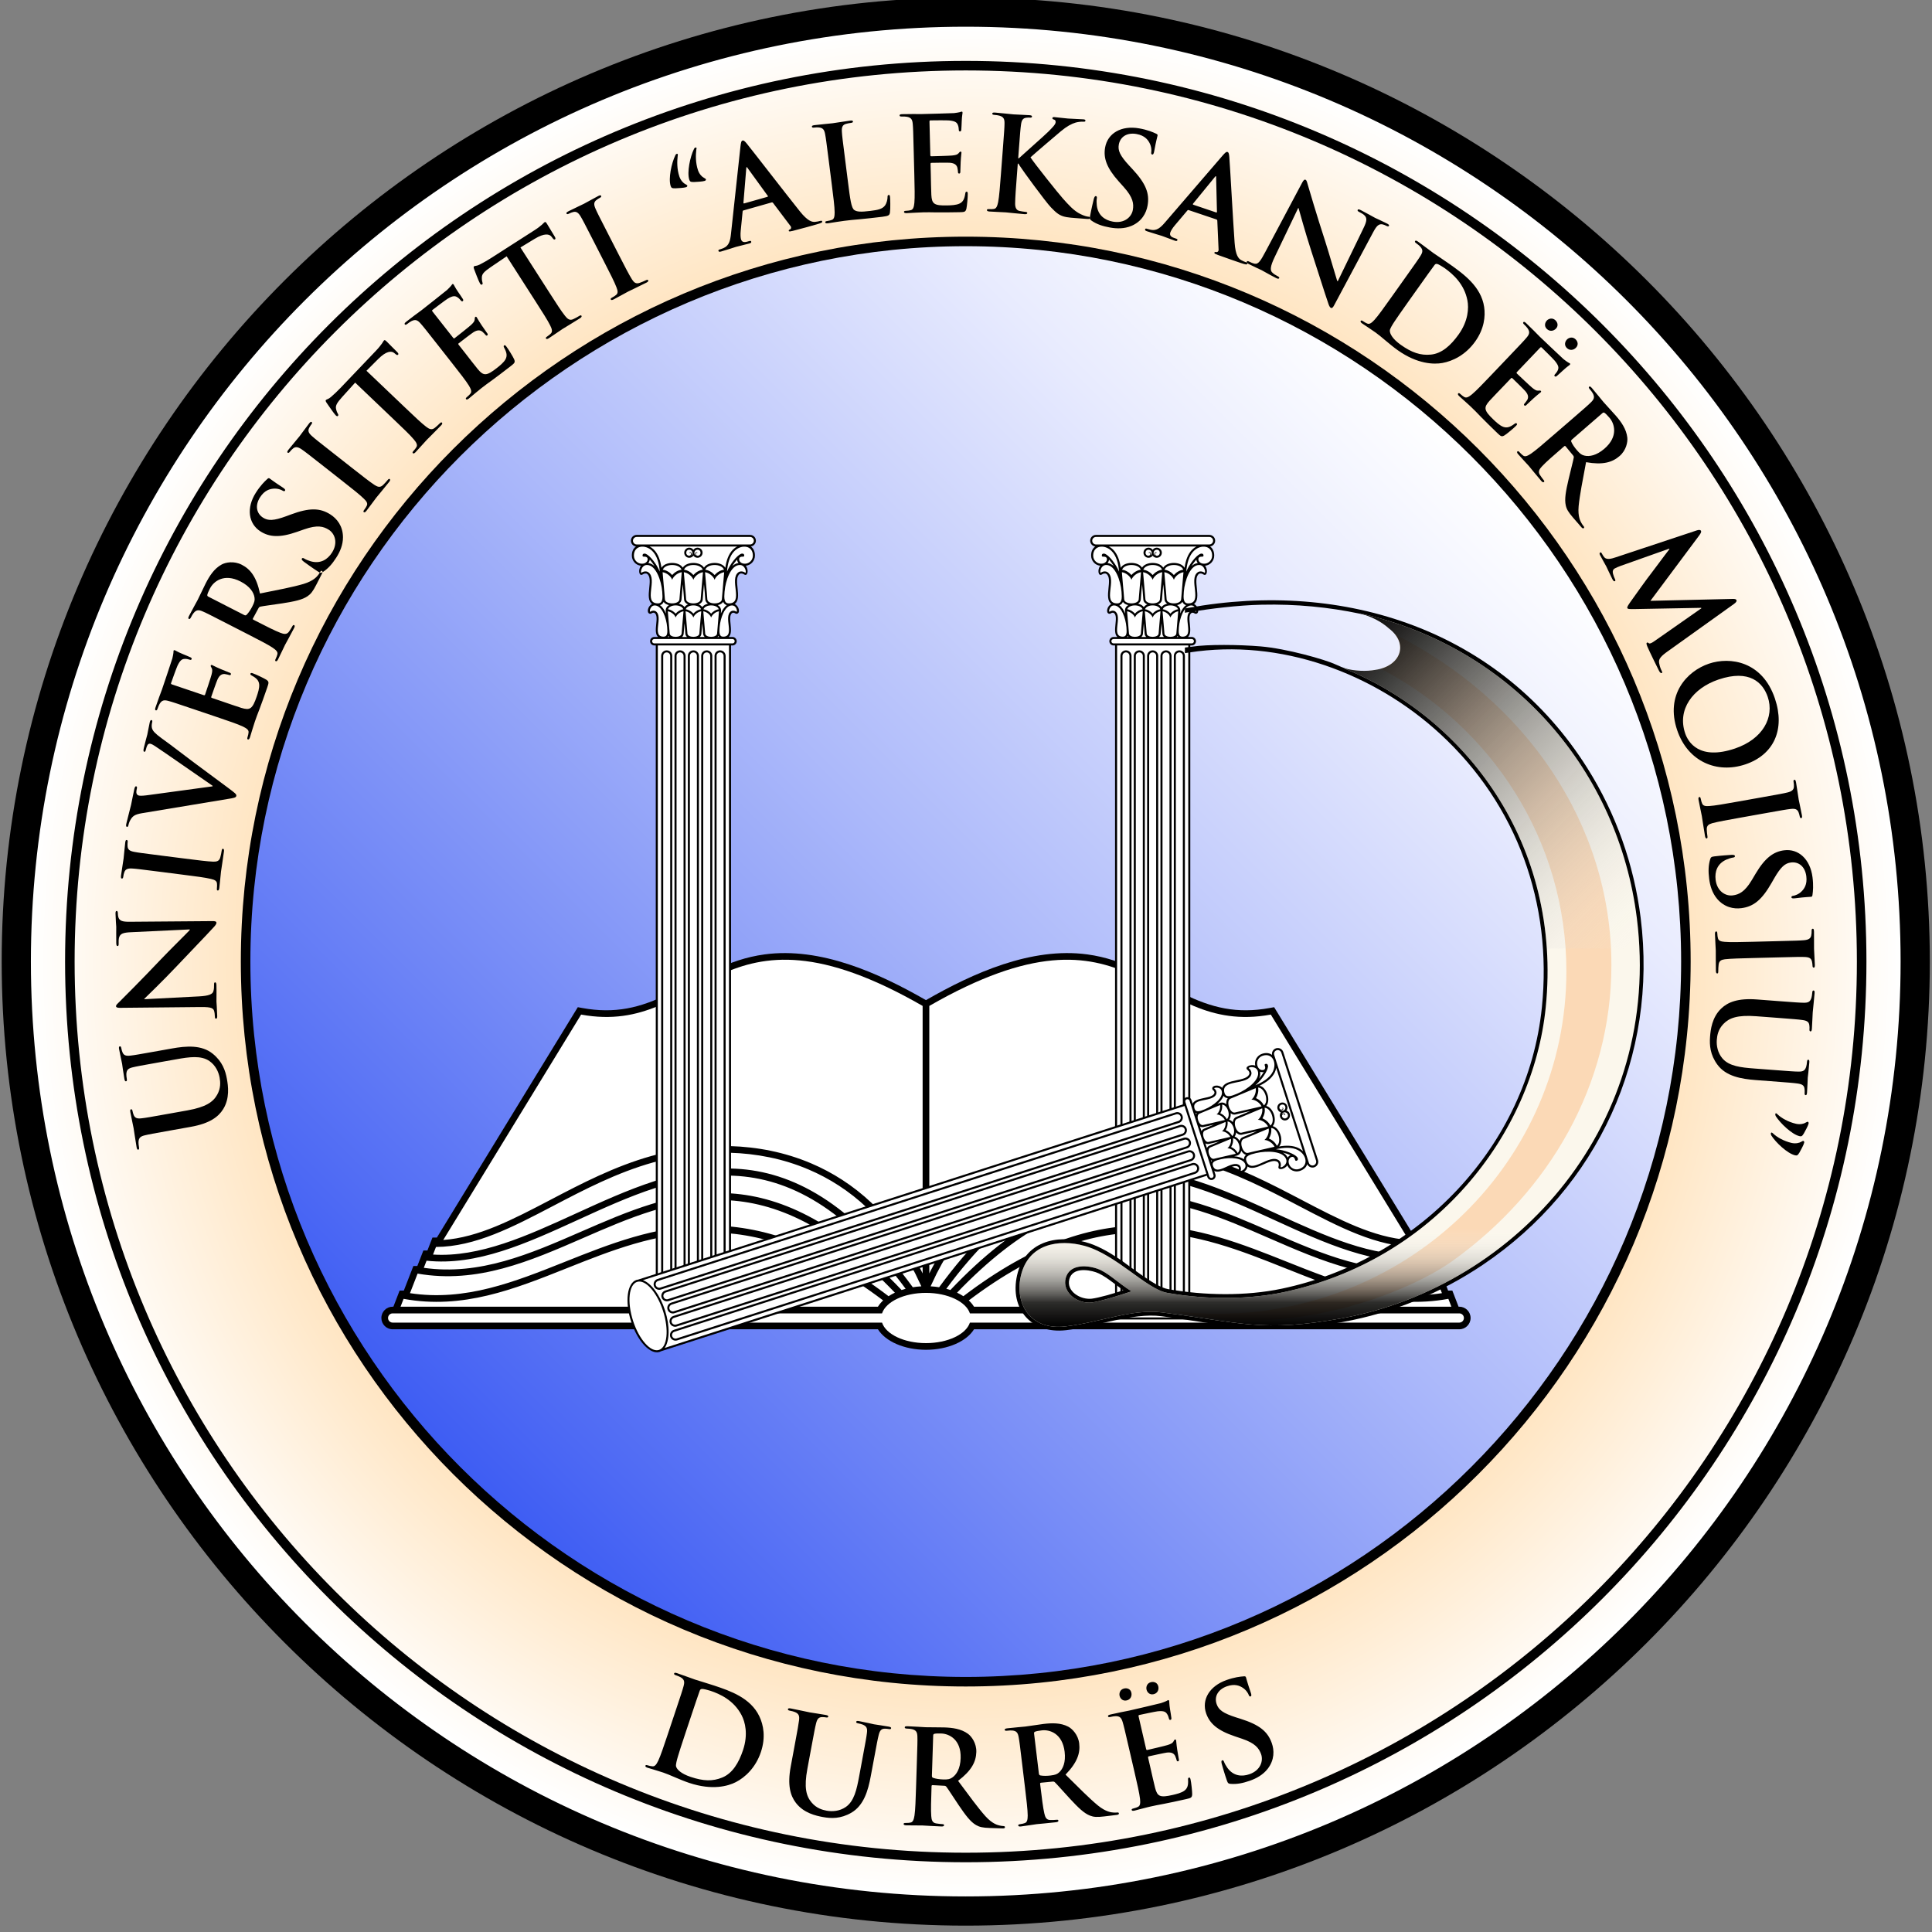 <?xml version="1.0" encoding="utf-8"?>
<!-- Generator: Adobe Illustrator 16.0.0, SVG Export Plug-In . SVG Version: 6.00 Build 0)  -->
<!DOCTYPE svg PUBLIC "-//W3C//DTD SVG 1.1//EN" "http://www.w3.org/Graphics/SVG/1.1/DTD/svg11.dtd">
<svg version="1.1" id="Layer_1" xmlns="http://www.w3.org/2000/svg" xmlns:xlink="http://www.w3.org/1999/xlink" x="0px" y="0px"
	 width="250.5px" height="250.5px" viewBox="0 0 250.5 250.5" enable-background="new 0 0 250.5 250.5" xml:space="preserve">
<rect x="0" y="0" width="250.5" height="250.5" fill="#808080" stroke="none"/>
<g>
	<path fill-rule="evenodd" clip-rule="evenodd" d="M125.218,249.675c68.848,0,125-56.152,125-125c0-68.848-56.152-125-125-125
		s-125,56.152-125,125C0.218,193.523,56.371,249.675,125.218,249.675z"/>
	<radialGradient id="SVGID_1_" cx="125.217" cy="124.676" r="121.212" gradientUnits="userSpaceOnUse">
		<stop  offset="0" style="stop-color:#FFE3BD"/>
		<stop  offset="0.77" style="stop-color:#FFE5C2"/>
		<stop  offset="1" style="stop-color:#FFFFFF"/>
	</radialGradient>
	<path fill-rule="evenodd" clip-rule="evenodd" fill="url(#SVGID_1_)" d="M125.218,3.464c66.943,0,121.211,54.269,121.211,121.212
		c0,66.945-54.268,121.212-121.211,121.212c-66.944,0-121.212-54.268-121.212-121.212C4.006,57.732,58.274,3.464,125.218,3.464
		L125.218,3.464z M125.217,7.895c-32.248,0-61.443,13.073-82.576,34.205C21.509,63.233,8.438,92.429,8.438,124.676
		c0,32.249,13.072,61.444,34.204,82.576c21.132,21.133,50.328,34.205,82.576,34.205s61.444-13.072,82.576-34.205
		c21.132-21.132,34.205-50.327,34.205-82.576c0-32.247-13.071-61.443-34.205-82.576C186.662,20.967,157.465,7.895,125.217,7.895
		L125.217,7.895z M206.918,42.975C186.01,22.066,157.123,9.133,125.217,9.133s-60.792,12.933-81.7,33.842
		C22.608,63.883,9.675,92.771,9.675,124.676c0,31.906,12.933,60.792,33.842,81.702c20.908,20.909,49.795,33.842,81.7,33.842
		s60.793-12.933,81.701-33.842c20.909-20.909,33.842-49.796,33.842-81.702C240.76,92.771,227.828,63.883,206.918,42.975
		L206.918,42.975z M125.218,30.685c-51.91,0-93.992,42.082-93.992,93.991c0,51.911,42.082,93.992,93.992,93.992
		s93.99-42.081,93.99-93.992C219.208,72.766,177.128,30.685,125.218,30.685z"/>
	<path fill-rule="evenodd" clip-rule="evenodd" d="M24.764,146.099c2.425-0.434,3.55-1.289,4.167-2.28
		c0.886-1.418,0.649-3.033,0.491-3.919c-0.194-1.087-0.594-2.258-1.825-3.264c-1.456-1.19-3.462-1.021-5.318-0.689l-1.789,0.319
		c-2.542,0.453-3.011,0.537-3.553,0.6c-0.591,0.07-0.899-0.014-1.064-0.45c-0.069-0.194-0.104-0.291-0.136-0.476
		c-0.036-0.201-0.087-0.295-0.205-0.274c-0.117,0.022-0.13,0.146-0.088,0.379c0.117,0.653,0.354,1.696,0.39,1.897
		c0.004,0.018,0.142,1.079,0.293,1.932c0.042,0.235,0.096,0.347,0.213,0.326c0.118-0.022,0.133-0.128,0.101-0.313
		c-0.033-0.184-0.067-0.471-0.058-0.61c0.019-0.572,0.263-0.755,0.825-0.89c0.529-0.128,0.998-0.212,3.541-0.667l2.09-0.371
		c1.723-0.309,3.236-0.527,4.321,0.229c0.789,0.549,1.184,1.411,1.315,2.146c0.101,0.569,0.172,1.35-0.313,2.213
		c-0.522,0.939-1.456,1.606-3.881,2.039l-2.341,0.418c-2.542,0.455-3.011,0.539-3.552,0.6c-0.591,0.072-0.899-0.012-1.064-0.448
		c-0.068-0.194-0.104-0.293-0.137-0.476c-0.03-0.169-0.081-0.263-0.198-0.242c-0.117,0.022-0.129,0.146-0.084,0.396
		c0.107,0.603,0.346,1.647,0.417,2.048c0.089,0.503,0.228,1.565,0.386,2.452c0.044,0.251,0.1,0.361,0.217,0.341
		c0.117-0.022,0.132-0.128,0.1-0.312c-0.042-0.234-0.076-0.521-0.066-0.662c0.019-0.571,0.263-0.754,0.825-0.889
		c0.529-0.129,0.998-0.213,3.54-0.666L24.764,146.099L24.764,146.099z M18.71,129.556l-0.001-0.051
		c0.314-0.313,2.339-2.252,4.127-4.146c1.705-1.811,3.875-4.041,4.867-5.134c0.182-0.192,0.363-0.401,0.358-0.587
		c-0.003-0.153-0.158-0.218-0.532-0.208l-10.722,0.084c-0.952,0.007-1.312-0.119-1.46-0.591c-0.056-0.203-0.06-0.339-0.064-0.508
		c-0.005-0.205-0.058-0.304-0.161-0.302c-0.135,0.003-0.148,0.173-0.143,0.394c0.021,0.833,0.089,1.477,0.094,1.664
		c0.009,0.356-0.021,1.172,0.001,2.053c0.006,0.255,0.028,0.441,0.164,0.438c0.102-0.003,0.151-0.072,0.146-0.275
		c-0.007-0.238-0.017-0.645,0.079-0.899c0.16-0.413,0.479-0.574,1.514-0.617l7.622-0.363l0.002,0.085
		c-0.264,0.296-2.652,2.647-3.778,3.832c-2.4,2.539-5.052,5.188-5.268,5.398c-0.299,0.3-0.515,0.459-0.511,0.645
		c0.005,0.17,0.244,0.217,0.583,0.206l10.009-0.099c1.477-0.022,1.972,0.034,2.118,0.472c0.074,0.235,0.099,0.541,0.105,0.763
		c0.004,0.171,0.041,0.271,0.143,0.27c0.153-0.005,0.166-0.159,0.16-0.379c-0.022-0.883-0.093-1.681-0.097-1.833
		c-0.009-0.325,0.025-1.006-0.002-2.11c-0.006-0.237-0.043-0.391-0.179-0.388c-0.103,0.004-0.134,0.106-0.129,0.294
		c0.007,0.271-0.001,0.595-0.097,0.887c-0.11,0.341-0.545,0.574-1.87,0.641L18.71,129.556L18.71,129.556z M23.689,113.409
		c1.634,0.207,2.966,0.376,3.663,0.551c0.483,0.113,0.755,0.25,0.781,0.596c0.014,0.156,0.022,0.362-0.009,0.616
		c-0.027,0.202,0.016,0.275,0.1,0.286c0.119,0.015,0.184-0.096,0.211-0.315c0.086-0.673,0.17-1.742,0.219-2.13
		c0.058-0.455,0.244-1.51,0.385-2.623c0.023-0.186-0.01-0.326-0.128-0.342c-0.084-0.011-0.146,0.067-0.169,0.252
		c-0.032,0.253-0.113,0.62-0.177,0.852c-0.132,0.497-0.449,0.577-0.911,0.569c-0.733-0.025-2.065-0.193-3.699-0.401l-2.967-0.377
		c-2.562-0.326-3.034-0.386-3.569-0.488c-0.586-0.109-0.855-0.28-0.881-0.746c-0.008-0.207-0.008-0.344,0.013-0.512
		c0.021-0.169,0.002-0.274-0.134-0.292c-0.101-0.013-0.152,0.118-0.18,0.336c-0.082,0.641-0.157,1.641-0.211,2.063
		c-0.062,0.489-0.248,1.545-0.329,2.185c-0.034,0.27-0.017,0.409,0.084,0.422c0.135,0.017,0.181-0.08,0.203-0.248
		c0.025-0.202,0.071-0.419,0.145-0.599c0.131-0.36,0.439-0.493,1.016-0.454c0.543,0.035,1.016,0.096,3.577,0.42L23.689,113.409
		L23.689,113.409z M29.483,103.601c0.85-0.134,1.104-0.181,1.155-0.396c0.053-0.232-0.189-0.393-1.05-1.044
		c-0.743-0.556-2.368-1.75-4.541-3.367c-1.83-1.364-2.621-2.017-4.028-3.022c-0.956-0.691-1.181-1.004-1.28-1.255
		c-0.13-0.342-0.049-0.691-0.011-0.856c0.039-0.166,0.028-0.272-0.088-0.299c-0.115-0.026-0.179,0.098-0.229,0.313
		c-0.115,0.497-0.245,1.286-0.311,1.567c-0.049,0.216-0.259,0.899-0.45,1.728c-0.072,0.314-0.074,0.471,0.058,0.502
		c0.116,0.026,0.164-0.102,0.198-0.251c0.049-0.215,0.124-0.459,0.235-0.643c0.084-0.137,0.232-0.173,0.365-0.143
		c0.149,0.034,0.382,0.158,0.578,0.291c1.001,0.649,5.835,4.032,7.491,5.163l-0.016,0.067l-8.173,1.112
		c-0.649,0.094-1.146,0.136-1.362,0.086c-0.149-0.034-0.253-0.111-0.31-0.246c-0.068-0.156-0.028-0.408,0.033-0.673
		c0.034-0.148,0.025-0.255-0.092-0.283c-0.116-0.026-0.191,0.147-0.237,0.347c-0.191,0.828-0.325,1.634-0.42,2.048
		c-0.133,0.579-0.401,1.512-0.604,2.389c-0.057,0.248-0.082,0.434,0.05,0.465c0.099,0.023,0.161-0.016,0.194-0.164
		c0.031-0.132,0.092-0.397,0.216-0.631c0.303-0.558,0.55-0.797,1.549-0.968L29.483,103.601L29.483,103.601z M28.103,92.964
		l-2.834-0.958c-2.445-0.828-2.896-0.98-3.422-1.122c-0.559-0.153-0.859-0.112-1.152,0.382c-0.076,0.117-0.184,0.385-0.261,0.611
		c-0.06,0.176-0.125,0.263-0.237,0.224c-0.113-0.038-0.107-0.161-0.026-0.403c0.147-0.434,0.321-0.895,0.458-1.297
		c0.158-0.414,0.298-0.778,0.374-1.003c0.175-0.515,1.258-3.718,1.345-4.029c0.072-0.316,0.126-0.584,0.138-0.725
		c0.011-0.086-0.004-0.198,0.022-0.279c0.027-0.08,0.097-0.074,0.178-0.047c0.112,0.038,0.278,0.184,1.001,0.482
		c0.156,0.071,0.854,0.342,1.036,0.44c0.075,0.043,0.161,0.107,0.122,0.221c-0.038,0.113-0.129,0.118-0.273,0.068
		c-0.114-0.038-0.392-0.114-0.612-0.099c-0.328,0.015-0.576,0.11-0.945,0.882c-0.124,0.263-0.729,1.941-0.837,2.263
		c-0.027,0.081,0.01,0.129,0.123,0.168l4.072,1.377c0.113,0.039,0.183,0.043,0.216-0.054c0.119-0.354,0.746-2.205,0.838-2.585
		c0.099-0.396,0.132-0.655,0.021-0.854c-0.09-0.156-0.149-0.248-0.122-0.328c0.021-0.065,0.07-0.102,0.167-0.07
		c0.096,0.033,0.333,0.184,1.13,0.526c0.316,0.125,0.943,0.392,1.057,0.43c0.128,0.043,0.306,0.103,0.256,0.248
		c-0.038,0.113-0.113,0.123-0.193,0.096c-0.167-0.039-0.376-0.109-0.602-0.131c-0.349-0.028-0.667,0.116-0.933,0.689
		c-0.135,0.295-0.69,1.883-0.821,2.269c-0.027,0.08,0.032,0.119,0.128,0.151l1.271,0.431c0.547,0.185,2.022,0.702,2.494,0.844
		c1.121,0.343,1.45,0.167,2.005-1.475c0.142-0.417,0.37-1.094,0.319-1.578c-0.052-0.483-0.325-0.791-0.946-1.127
		c-0.167-0.092-0.22-0.146-0.182-0.258c0.043-0.129,0.173-0.086,0.333-0.031c0.37,0.125,1.421,0.625,1.716,0.814
		c0.38,0.254,0.331,0.399,0.125,1.01c-0.409,1.207-0.741,2.082-0.991,2.768c-0.266,0.681-0.451,1.175-0.614,1.657
		c-0.06,0.177-0.179,0.531-0.294,0.923c-0.125,0.37-0.234,0.8-0.343,1.121c-0.071,0.21-0.158,0.305-0.27,0.268
		c-0.08-0.027-0.107-0.108-0.042-0.302c0.082-0.241,0.114-0.445,0.132-0.601c0.043-0.343-0.283-0.543-0.728-0.766
		C30.854,93.895,29.583,93.465,28.103,92.964L28.103,92.964z M32.174,82.256c1.39,0.712,2.584,1.325,3.182,1.726
		c0.407,0.285,0.701,0.531,0.607,0.864c-0.04,0.151-0.103,0.349-0.218,0.575c-0.093,0.182-0.079,0.266-0.003,0.304
		c0.106,0.055,0.206-0.028,0.306-0.224c0.31-0.605,0.752-1.581,0.9-1.869c0.116-0.227,0.734-1.323,1.184-2.2
		c0.101-0.197,0.11-0.326,0.004-0.379c-0.076-0.039-0.152-0.001-0.214,0.12c-0.093,0.182-0.294,0.499-0.44,0.71
		c-0.293,0.422-0.672,0.343-1.134,0.164c-0.674-0.25-1.869-0.862-3.275-1.582l-0.211-0.108c-0.091-0.047-0.098-0.107-0.059-0.183
		l0.704-1.3c0.054-0.105,0.116-0.188,0.245-0.217c0.327-0.081,1.712-0.25,2.854-0.429c1.598-0.251,2.604-0.46,3.285-0.934
		c0.413-0.285,0.682-0.624,1.116-1.471l0.736-1.437c0.093-0.182,0.117-0.303-0.004-0.365c-0.076-0.039-0.151-0.001-0.214,0.119
		c-0.062,0.121-0.146,0.25-0.262,0.401c-0.162,0.203-0.585,0.769-1.896,1.167c-1.395,0.412-3.275,0.766-5.658,1.244
		c-0.458-2.162-1.246-3.158-2.365-3.73c-1.014-0.519-2.094-0.309-2.599-0.032c-0.978,0.529-1.587,1.496-2.076,2.449
		c-0.24,0.469-0.783,1.642-1.046,2.155c-0.163,0.318-0.696,1.247-1.106,2.048c-0.116,0.227-0.14,0.349-0.034,0.402
		c0.107,0.055,0.183-0.021,0.268-0.187c0.108-0.212,0.255-0.462,0.348-0.567c0.361-0.445,0.666-0.442,1.195-0.209
		c0.499,0.217,0.922,0.435,3.221,1.612L32.174,82.256L32.174,82.256z M27.023,77.366c-0.121-0.063-0.166-0.123-0.143-0.245
		c0.032-0.174,0.157-0.455,0.351-0.832c0.457-0.893,1.805-1.997,3.952-0.896c1.24,0.634,1.711,1.43,1.812,2.054
		c0.057,0.373,0.017,0.6-0.292,1.205c-0.193,0.378-0.472,0.809-0.74,1.072c-0.1,0.083-0.176,0.082-0.343-0.003L27.023,77.366
		L27.023,77.366z M43.601,72.297c-0.531,0.83-1.044,1.41-1.71,1.85c-0.247,0.165-0.346,0.161-0.661-0.04
		c-0.787-0.505-1.608-1.112-1.828-1.273c-0.206-0.151-0.336-0.295-0.263-0.41c0.083-0.129,0.221-0.061,0.335,0.014
		c0.187,0.118,0.523,0.253,0.813,0.338c1.26,0.363,2.188-0.233,2.756-1.121c0.825-1.286,0.356-2.475-0.402-2.961
		c-0.701-0.449-1.497-0.656-3.187-0.065l-0.937,0.328c-2.239,0.785-3.589,0.686-4.747-0.057c-1.573-1.009-1.859-3.049-0.585-5.037
		c0.596-0.929,1.124-1.438,1.462-1.746c0.112-0.11,0.201-0.154,0.3-0.09c0.186,0.119,0.564,0.442,1.68,1.158
		c0.315,0.202,0.402,0.318,0.328,0.432c-0.064,0.101-0.178,0.089-0.349-0.022c-0.129-0.082-0.619-0.295-1.183-0.233
		c-0.409,0.04-1.104,0.179-1.701,1.109c-0.679,1.059-0.476,2.097,0.383,2.647c0.658,0.422,1.369,0.413,3.031-0.196l0.557-0.208
		c2.411-0.895,3.793-0.878,5.151-0.007c0.829,0.532,1.614,1.479,1.626,2.94C44.473,70.656,44.087,71.539,43.601,72.297
		L43.601,72.297z M44.327,62.313c1.295,1.018,2.351,1.847,2.859,2.355c0.356,0.344,0.52,0.603,0.364,0.912
		c-0.067,0.141-0.167,0.322-0.325,0.522c-0.126,0.161-0.127,0.246-0.061,0.298c0.094,0.073,0.206,0.012,0.343-0.162
		c0.42-0.535,1.041-1.408,1.282-1.714c0.283-0.361,0.985-1.17,1.678-2.053c0.116-0.146,0.16-0.285,0.067-0.359
		c-0.067-0.052-0.16-0.017-0.275,0.131c-0.158,0.2-0.416,0.473-0.588,0.639c-0.369,0.358-0.683,0.263-1.075,0.02
		c-0.616-0.398-1.671-1.228-2.967-2.246l-2.351-1.848c-2.031-1.596-2.405-1.889-2.812-2.251c-0.447-0.395-0.59-0.68-0.373-1.094
		c0.099-0.181,0.169-0.298,0.274-0.432c0.105-0.134,0.142-0.235,0.034-0.319c-0.08-0.063-0.191,0.022-0.327,0.196
		c-0.399,0.508-0.978,1.327-1.241,1.662c-0.304,0.388-1.006,1.198-1.405,1.705c-0.168,0.214-0.225,0.342-0.145,0.405
		c0.107,0.084,0.197,0.025,0.302-0.109c0.125-0.161,0.275-0.323,0.431-0.439c0.298-0.24,0.63-0.196,1.105,0.134
		c0.449,0.309,0.822,0.604,2.854,2.198L44.327,62.313L44.327,62.313z M51.092,54.417l-5.042-4.808l-1.698,1.88
		c-0.655,0.736-0.875,1.09-0.78,1.533c0.066,0.299,0.156,0.501,0.231,0.62c0.075,0.117,0.089,0.201,0.019,0.275
		c-0.082,0.086-0.167,0.052-0.303-0.077c-0.197-0.188-1.092-1.487-1.168-1.607c-0.125-0.188-0.163-0.296-0.093-0.369
		c0.094-0.099,0.334-0.105,0.652-0.389c0.377-0.321,0.847-0.766,1.234-1.171l4.642-4.87c0.375-0.394,0.596-0.699,0.748-0.907
		c0.139-0.219,0.208-0.342,0.255-0.39c0.082-0.086,0.168-0.028,0.352,0.147c0.258,0.246,1.071,1.091,1.391,1.397
		c0.111,0.129,0.162,0.225,0.091,0.298c-0.094,0.099-0.179,0.064-0.375-0.099l-0.146-0.117c-0.344-0.28-1.004-0.276-2.073,0.794
		l-1.513,1.515l5.042,4.806c1.131,1.079,2.103,2.005,2.689,2.448c0.38,0.292,0.72,0.476,1.122,0.153
		c0.188-0.149,0.471-0.396,0.647-0.581c0.129-0.135,0.224-0.161,0.286-0.103c0.086,0.082,0.029,0.216-0.1,0.351
		c-0.774,0.813-1.549,1.551-1.877,1.896c-0.27,0.282-0.971,1.092-1.44,1.584c-0.152,0.16-0.272,0.211-0.358,0.129
		c-0.062-0.059-0.051-0.144,0.089-0.291c0.177-0.185,0.292-0.356,0.374-0.49c0.184-0.292-0.016-0.624-0.337-1.001
		C53.196,56.42,52.224,55.494,51.092,54.417L51.092,54.417z M58.631,47.104c0.966,1.229,1.795,2.284,2.169,2.897
		c0.251,0.429,0.415,0.776,0.19,1.04c-0.1,0.121-0.239,0.273-0.439,0.431c-0.161,0.126-0.183,0.208-0.13,0.275
		c0.073,0.093,0.199,0.06,0.372-0.077c0.268-0.21,0.594-0.51,0.901-0.752c0.31-0.265,0.604-0.495,0.75-0.611
		c0.402-0.314,0.826-0.627,1.421-1.052c0.585-0.438,1.34-0.988,2.343-1.776c0.507-0.399,0.627-0.493,0.448-0.914
		c-0.143-0.32-0.75-1.312-0.991-1.62c-0.105-0.133-0.189-0.241-0.297-0.156c-0.093,0.073-0.078,0.147,0.011,0.315
		c0.336,0.622,0.397,1.028,0.175,1.461s-0.782,0.874-1.129,1.146c-1.362,1.072-1.734,1.039-2.485,0.138
		c-0.318-0.377-1.27-1.616-1.626-2.07l-0.83-1.056c-0.063-0.08-0.092-0.145-0.025-0.197c0.32-0.252,1.654-1.278,1.929-1.451
		c0.536-0.334,0.881-0.281,1.157-0.066c0.177,0.142,0.314,0.315,0.432,0.439c0.052,0.066,0.121,0.099,0.214,0.026
		c0.12-0.095,0.005-0.242-0.079-0.349c-0.074-0.094-0.454-0.659-0.65-0.937c-0.481-0.723-0.597-0.979-0.659-1.059
		c-0.063-0.08-0.125-0.076-0.178-0.033c-0.066,0.052-0.067,0.161-0.078,0.341c-0.014,0.228-0.183,0.426-0.483,0.705
		c-0.287,0.268-1.823,1.475-2.116,1.706c-0.08,0.063-0.136,0.021-0.209-0.073l-2.656-3.379c-0.073-0.094-0.079-0.155-0.012-0.207
		c0.268-0.21,1.691-1.287,1.939-1.438c0.731-0.445,0.991-0.39,1.273-0.223c0.193,0.108,0.385,0.324,0.458,0.418
		c0.095,0.12,0.174,0.166,0.268,0.093c0.093-0.074,0.056-0.175,0.018-0.252c-0.099-0.181-0.535-0.79-0.627-0.933
		c-0.442-0.646-0.502-0.859-0.574-0.953c-0.053-0.067-0.108-0.11-0.175-0.058c-0.067,0.053-0.116,0.156-0.172,0.222
		c-0.085,0.11-0.279,0.305-0.511,0.531c-0.244,0.213-2.901,2.302-3.329,2.639c-0.187,0.146-0.505,0.375-0.862,0.634
		c-0.334,0.263-0.732,0.553-1.093,0.837c-0.2,0.158-0.273,0.257-0.2,0.351c0.074,0.093,0.175,0.056,0.322-0.058
		c0.187-0.147,0.425-0.312,0.552-0.37c0.515-0.252,0.79-0.123,1.173,0.311c0.362,0.406,0.656,0.781,2.252,2.811L58.631,47.104
		L58.631,47.104z M69.45,39.097l-3.76-5.865l-2.094,1.424c-0.811,0.56-1.109,0.852-1.121,1.304
		c-0.007,0.306,0.032,0.523,0.077,0.657c0.045,0.133,0.039,0.217-0.047,0.272c-0.101,0.064-0.175,0.011-0.275-0.146
		c-0.146-0.229-0.709-1.704-0.754-1.837c-0.077-0.214-0.088-0.328-0.003-0.382c0.115-0.073,0.35-0.022,0.726-0.222
		c0.442-0.223,1.004-0.544,1.476-0.846l5.665-3.631c0.457-0.293,0.745-0.539,0.94-0.705c0.188-0.181,0.283-0.282,0.341-0.319
		c0.1-0.064,0.168,0.012,0.306,0.227c0.193,0.3,0.783,1.314,1.021,1.686c0.078,0.152,0.104,0.257,0.018,0.312
		c-0.115,0.073-0.188,0.021-0.341-0.185l-0.115-0.148c-0.267-0.354-0.91-0.507-2.201,0.281l-1.83,1.112l3.759,5.864
		c0.843,1.315,1.568,2.446,2.034,3.016c0.299,0.373,0.587,0.632,1.053,0.414c0.218-0.1,0.551-0.273,0.766-0.41
		c0.158-0.102,0.256-0.104,0.302-0.032c0.065,0.1-0.022,0.216-0.18,0.317c-0.944,0.605-1.872,1.14-2.273,1.396
		c-0.329,0.211-1.203,0.832-1.775,1.199c-0.186,0.12-0.313,0.141-0.377,0.04c-0.046-0.071-0.016-0.151,0.156-0.261
		c0.214-0.138,0.368-0.277,0.478-0.388c0.249-0.241,0.134-0.611-0.089-1.052C71.018,41.542,70.293,40.413,69.45,39.097L69.45,39.097
		z M78.321,33.925c0.751,1.466,1.363,2.661,1.612,3.334c0.179,0.462,0.221,0.766-0.051,0.981c-0.12,0.1-0.286,0.223-0.513,0.339
		c-0.182,0.093-0.218,0.169-0.18,0.245c0.055,0.105,0.183,0.097,0.379-0.004c0.605-0.311,1.535-0.843,1.883-1.021
		c0.408-0.209,1.383-0.651,2.382-1.163c0.166-0.085,0.264-0.193,0.21-0.299c-0.04-0.075-0.138-0.082-0.304,0.003
		c-0.228,0.117-0.576,0.256-0.803,0.335c-0.484,0.171-0.729-0.046-0.984-0.432c-0.394-0.62-1.005-1.814-1.756-3.28l-1.363-2.662
		c-1.177-2.298-1.395-2.722-1.612-3.221c-0.241-0.546-0.251-0.865,0.119-1.149c0.166-0.123,0.278-0.2,0.43-0.277
		c0.152-0.079,0.227-0.155,0.166-0.275c-0.047-0.091-0.184-0.06-0.38,0.041c-0.575,0.294-1.443,0.797-1.822,0.99
		c-0.438,0.225-1.415,0.668-1.989,0.962c-0.242,0.124-0.347,0.216-0.301,0.306c0.063,0.122,0.168,0.104,0.32,0.027
		c0.182-0.092,0.385-0.178,0.575-0.218c0.371-0.094,0.654,0.084,0.948,0.583c0.278,0.468,0.495,0.893,1.672,3.19L78.321,33.925
		L78.321,33.925z M90.503,22.083c-0.332-0.982-0.304-2.013-0.222-2.669c0.027-0.135,0.043-0.193,0.026-0.242
		c-0.016-0.048-0.091-0.059-0.139-0.042c-0.081,0.027-0.15,0.086-0.199,0.211c-0.479,0.969-0.92,3.001-0.594,3.967
		c0.082,0.242,0.173,0.3,0.619,0.292c0.317-0.017,1.096-0.048,1.402-0.151c0.064-0.021,0.154-0.124,0.138-0.172
		c-0.027-0.08-0.06-0.124-0.274-0.23C91.072,22.967,90.684,22.614,90.503,22.083L90.503,22.083z M88.089,22.899
		c0.18,0.531,0.568,0.884,0.757,0.964c0.216,0.106,0.248,0.149,0.274,0.229c0.017,0.049-0.074,0.151-0.139,0.173
		c-0.305,0.103-1.084,0.134-1.401,0.151c-0.447,0.008-0.538-0.051-0.62-0.292c-0.327-0.966,0.116-2.998,0.595-3.968
		c0.047-0.124,0.117-0.183,0.198-0.211c0.048-0.016,0.107,0,0.124,0.049c0.016,0.048,0.016,0.102-0.01,0.236
		C87.785,20.887,87.757,21.918,88.089,22.899L88.089,22.899z M100.04,26.25c0.082-0.023,0.141-0.004,0.197,0.068l2.263,2.996
		c0.138,0.172,0.064,0.352-0.04,0.417c-0.159,0.063-0.215,0.113-0.187,0.211c0.033,0.114,0.228,0.059,0.527-0.008
		c1.317-0.338,2.511-0.677,3.099-0.845c0.604-0.171,0.743-0.246,0.705-0.376c-0.032-0.115-0.119-0.107-0.25-0.071
		c-0.196,0.055-0.445,0.109-0.704,0.129c-0.367,0.015-0.905-0.079-1.944-1.374c-1.752-2.187-6.224-7.982-6.871-8.769
		c-0.271-0.33-0.41-0.449-0.558-0.407c-0.163,0.046-0.209,0.253-0.271,0.784l-1.225,11.298c-0.096,0.91-0.248,1.553-0.972,1.865
		c-0.126,0.054-0.351,0.135-0.497,0.176c-0.131,0.038-0.187,0.089-0.16,0.187c0.038,0.131,0.145,0.136,0.357,0.075
		c0.85-0.24,1.735-0.545,1.915-0.597c0.506-0.143,1.224-0.294,1.746-0.442c0.181-0.051,0.269-0.112,0.232-0.242
		c-0.028-0.098-0.087-0.117-0.282-0.062l-0.245,0.07c-0.508,0.144-0.715-0.027-0.799-0.321c-0.056-0.196-0.085-0.611-0.038-1.065
		l0.247-2.49c0.005-0.107,0.028-0.15,0.11-0.173L100.04,26.25L100.04,26.25z M96.49,26.375c-0.065,0.019-0.096-0.026-0.097-0.096
		l0.366-4.431c-0.002-0.07,0.007-0.161,0.057-0.175c0.048-0.014,0.087,0.063,0.123,0.125l2.613,3.603
		c0.03,0.044,0.028,0.098-0.054,0.121L96.49,26.375L96.49,26.375z M109.578,20.689l0.376,2.967c0.274,2.157,0.422,3.32,0.814,3.578
		c0.319,0.216,0.772,0.278,2.087,0.112c0.893-0.114,1.548-0.215,1.911-0.724c0.175-0.244,0.317-0.742,0.311-1.066
		c-0.003-0.154,0.019-0.259,0.152-0.276c0.119-0.016,0.146,0.067,0.171,0.27c0.024,0.185,0.066,1.464-0.006,1.97
		c-0.055,0.384-0.128,0.479-1.004,0.59c-1.213,0.154-2.094,0.232-2.855,0.312c-0.762,0.062-1.372,0.123-2.062,0.21
		c-0.186,0.023-0.556,0.071-0.958,0.138c-0.388,0.049-0.822,0.139-1.159,0.182c-0.218,0.028-0.343-0.008-0.358-0.125
		c-0.01-0.084,0.05-0.143,0.252-0.169c0.253-0.032,0.451-0.091,0.599-0.144c0.328-0.111,0.366-0.492,0.37-0.989
		c-0.005-0.719-0.174-2.05-0.371-3.601l-0.377-2.966c-0.326-2.562-0.385-3.034-0.488-3.569c-0.106-0.568-0.275-0.822-0.847-0.869
		c-0.138-0.016-0.343-0.007-0.563,0.02c-0.185,0.024-0.291,0.003-0.305-0.115c-0.016-0.119,0.098-0.167,0.351-0.2
		c0.792-0.101,1.86-0.184,2.315-0.242c0.405-0.051,1.628-0.258,2.286-0.342c0.236-0.03,0.359-0.011,0.374,0.106
		c0.015,0.119-0.082,0.165-0.284,0.19c-0.186,0.024-0.453,0.075-0.651,0.134c-0.444,0.143-0.542,0.447-0.501,1.041
		C109.192,17.655,109.252,18.127,109.578,20.689L109.578,20.689z M118.55,22.684c0.039,1.563,0.073,2.904,0.006,3.62
		c-0.055,0.494-0.131,0.87-0.469,0.946c-0.152,0.038-0.354,0.077-0.609,0.083c-0.204,0.005-0.271,0.057-0.269,0.142
		c0.003,0.12,0.124,0.167,0.344,0.161c0.339-0.008,0.78-0.054,1.17-0.063c0.408-0.027,0.782-0.037,0.969-0.042
		c0.509-0.013,1.037-0.01,1.767,0.007c0.73-0.002,1.666,0.008,2.94-0.024c0.645-0.016,0.797-0.021,0.905-0.466
		c0.076-0.341,0.183-1.5,0.173-1.89c-0.004-0.17-0.007-0.306-0.144-0.303c-0.118,0.002-0.151,0.071-0.18,0.26
		c-0.102,0.699-0.296,1.061-0.732,1.275c-0.437,0.216-1.15,0.234-1.591,0.245c-1.732,0.043-2.01-0.205-2.074-1.374
		c-0.03-0.493-0.052-2.056-0.067-2.633l-0.034-1.342c-0.003-0.102,0.013-0.171,0.097-0.172c0.407-0.011,2.09-0.036,2.413-0.01
		c0.63,0.052,0.874,0.301,0.968,0.639c0.057,0.219,0.063,0.439,0.083,0.609c0.003,0.085,0.039,0.152,0.157,0.149
		c0.152-0.004,0.148-0.191,0.145-0.327c-0.002-0.12,0.031-0.801,0.04-1.14c0.045-0.868,0.106-1.141,0.104-1.244
		c-0.003-0.102-0.055-0.135-0.123-0.132c-0.084,0.002-0.15,0.089-0.266,0.227c-0.148,0.175-0.401,0.232-0.809,0.276
		c-0.389,0.043-2.343,0.094-2.716,0.102c-0.102,0.002-0.121-0.065-0.124-0.184l-0.108-4.297c-0.004-0.118,0.029-0.17,0.114-0.172
		c0.339-0.01,2.124-0.021,2.414,0.006c0.852,0.081,1.026,0.28,1.153,0.583c0.09,0.201,0.114,0.489,0.117,0.609
		c0.004,0.153,0.041,0.237,0.16,0.233c0.118-0.002,0.15-0.105,0.165-0.19c0.028-0.206,0.044-0.953,0.057-1.124
		c0.031-0.783,0.111-0.989,0.108-1.107c-0.002-0.085-0.021-0.153-0.105-0.15c-0.085,0.002-0.186,0.056-0.27,0.074
		c-0.135,0.038-0.406,0.079-0.729,0.12c-0.322,0.026-3.702,0.111-4.245,0.125c-0.238,0.006-0.628,0-1.071-0.006
		c-0.426,0.01-0.917,0.006-1.377,0.017c-0.254,0.007-0.373,0.044-0.369,0.162c0.002,0.119,0.105,0.151,0.292,0.146
		c0.238-0.007,0.527,0.003,0.663,0.034c0.564,0.104,0.707,0.373,0.755,0.95c0.048,0.542,0.06,1.018,0.125,3.599L118.55,22.684z"/>
	<path fill-rule="evenodd" clip-rule="evenodd" d="M132.073,19.771c0.196-2.575,0.231-3.049,0.307-3.589
		c0.078-0.591,0.237-0.868,0.701-0.918c0.206-0.018,0.309-0.028,0.478-0.015c0.136,0.01,0.24-0.016,0.248-0.135
		c0.009-0.119-0.107-0.162-0.344-0.18c-0.575-0.043-1.647-0.074-2.053-0.105c-0.408-0.031-1.472-0.163-2.369-0.231
		c-0.254-0.019-0.375,0.006-0.383,0.124c-0.011,0.119,0.088,0.161,0.275,0.175c0.237,0.018,0.523,0.057,0.657,0.102
		c0.551,0.161,0.665,0.442,0.654,1.02c-0.007,0.545-0.043,1.02-0.238,3.595l-0.228,2.981c-0.119,1.558-0.22,2.897-0.359,3.602
		c-0.104,0.486-0.218,0.853-0.561,0.895c-0.155,0.022-0.362,0.041-0.616,0.021c-0.202-0.016-0.274,0.03-0.281,0.115
		c-0.008,0.119,0.106,0.178,0.326,0.195c0.677,0.052,1.749,0.082,2.138,0.112c0.425,0.031,1.487,0.165,2.437,0.236
		c0.186,0.013,0.326-0.027,0.334-0.145c0.007-0.085-0.074-0.142-0.209-0.153c-0.221-0.016-0.591-0.078-0.825-0.13
		c-0.418-0.101-0.543-0.484-0.541-0.961c0.005-0.731,0.105-2.07,0.226-3.628l0.117-1.542l0.085,0.007l0.166,0.269
		c0.318,0.518,3.358,4.685,4.055,5.402c0.678,0.698,1.107,1.107,2.015,1.26c0.354,0.062,0.658,0.084,1.168,0.124l1.474,0.112
		c0.322,0.025,0.411-0.02,0.419-0.138c0.009-0.102-0.09-0.143-0.209-0.152c-0.203-0.016-0.537-0.092-1.03-0.334
		c-0.889-0.425-1.594-1.246-2.285-2.014c-0.611-0.678-3.66-4.504-4.211-5.346c0.622-0.567,3.374-2.913,3.938-3.382
		c0.782-0.656,1.385-0.968,1.925-1.131c0.333-0.094,0.761-0.129,0.998-0.112c0.17,0.013,0.256-0.014,0.266-0.133
		c0.009-0.119-0.107-0.161-0.276-0.174c-0.525-0.04-1.461-0.061-1.986-0.101c-0.457-0.034-1.386-0.156-1.741-0.184
		c-0.186-0.014-0.274,0.014-0.282,0.132c-0.009,0.102,0.058,0.141,0.206,0.186c0.169,0.047,0.227,0.17,0.213,0.357
		c-0.022,0.288-0.428,0.684-0.942,1.207c-0.537,0.539-3.202,2.875-3.825,3.458l-0.085-0.007L132.073,19.771L132.073,19.771z
		 M143.919,29.5c-0.971-0.173-1.702-0.424-2.363-0.871c-0.247-0.165-0.283-0.257-0.217-0.625c0.164-0.92,0.409-1.912,0.474-2.176
		c0.062-0.248,0.146-0.424,0.278-0.4c0.151,0.027,0.142,0.181,0.116,0.315c-0.038,0.217-0.034,0.581,0,0.88
		c0.146,1.303,1.052,1.93,2.09,2.115c1.504,0.27,2.423-0.62,2.582-1.506c0.146-0.819,0.032-1.633-1.163-2.969l-0.661-0.739
		c-1.583-1.768-2.009-3.052-1.767-4.406c0.327-1.841,2.102-2.887,4.428-2.472c1.086,0.193,1.76,0.486,2.172,0.681
		c0.146,0.06,0.221,0.125,0.2,0.242c-0.04,0.217-0.193,0.69-0.427,1.996c-0.064,0.368-0.138,0.493-0.272,0.469
		c-0.118-0.021-0.148-0.13-0.114-0.331c0.027-0.151,0.035-0.685-0.237-1.183c-0.194-0.362-0.59-0.95-1.678-1.144
		c-1.237-0.221-2.117,0.363-2.297,1.368c-0.138,0.769,0.144,1.423,1.342,2.725l0.406,0.435c1.753,1.883,2.266,3.166,1.981,4.755
		c-0.173,0.97-0.747,2.059-2.091,2.629C145.769,29.676,144.806,29.659,143.919,29.5L143.919,29.5z M157.711,28.451
		c0.08,0.028,0.117,0.077,0.122,0.168L158,32.37c0.016,0.22-0.146,0.327-0.27,0.321c-0.167-0.038-0.242-0.027-0.274,0.069
		c-0.038,0.112,0.155,0.178,0.438,0.292c1.278,0.468,2.451,0.865,3.031,1.062c0.597,0.202,0.752,0.218,0.795,0.089
		c0.039-0.112-0.036-0.156-0.166-0.199c-0.192-0.065-0.428-0.163-0.652-0.292c-0.311-0.195-0.703-0.579-0.824-2.234
		c-0.203-2.794-0.6-10.104-0.686-11.119c-0.037-0.425-0.085-0.602-0.229-0.651c-0.162-0.055-0.316,0.089-0.668,0.492l-7.415,8.611
		c-0.596,0.696-1.086,1.14-1.858,0.985c-0.135-0.027-0.365-0.087-0.51-0.136c-0.13-0.043-0.205-0.033-0.237,0.064
		c-0.043,0.128,0.043,0.193,0.251,0.264c0.837,0.283,1.738,0.534,1.916,0.594c0.498,0.169,1.175,0.452,1.689,0.626
		c0.178,0.06,0.283,0.06,0.328-0.068c0.032-0.096-0.006-0.146-0.198-0.21l-0.24-0.082c-0.5-0.168-0.575-0.427-0.476-0.717
		c0.064-0.192,0.276-0.551,0.572-0.899l1.615-1.911c0.064-0.085,0.109-0.107,0.189-0.08L157.711,28.451L157.711,28.451z
		 M154.717,26.542c-0.064-0.022-0.064-0.076-0.027-0.135l2.815-3.442c0.037-0.059,0.097-0.128,0.145-0.112
		c0.05,0.016,0.037,0.102,0.032,0.171l0.107,4.45c0,0.053-0.032,0.096-0.112,0.069L154.717,26.542L154.717,26.542z M168.324,26.962
		l-3.063,6.392c-0.574,1.195-0.578,1.688-0.331,1.949c0.21,0.224,0.489,0.385,0.731,0.509c0.167,0.085,0.242,0.162,0.196,0.253
		c-0.063,0.12-0.213,0.081-0.426-0.027c-0.982-0.503-1.564-0.858-1.854-1.008c-0.137-0.069-0.87-0.388-1.657-0.79
		c-0.196-0.101-0.324-0.186-0.256-0.322c0.048-0.09,0.153-0.074,0.303,0.003c0.198,0.101,0.478,0.225,0.722,0.273
		c0.455,0.08,0.74-0.328,1.429-1.635l4.697-8.837c0.155-0.303,0.309-0.491,0.461-0.413c0.165,0.084,0.201,0.351,0.322,0.756
		c0.08,0.289,1.139,3.887,2.222,7.208c0.501,1.555,1.425,4.777,1.558,5.151l0.075,0.039l3.327-6.867
		c0.458-0.93,0.469-1.287,0.184-1.625c-0.179-0.206-0.542-0.391-0.754-0.5c-0.181-0.093-0.218-0.169-0.172-0.26
		c0.063-0.121,0.237-0.051,0.464,0.066c0.782,0.401,1.485,0.817,1.804,0.98c0.166,0.085,0.764,0.334,1.506,0.713
		c0.196,0.102,0.339,0.193,0.276,0.314c-0.046,0.09-0.16,0.09-0.341-0.003c-0.152-0.077-0.273-0.139-0.478-0.187
		c-0.484-0.096-0.77,0.16-1.218,0.999l-5.054,9.457c-0.169,0.333-0.3,0.438-0.437,0.368c-0.165-0.084-0.263-0.345-0.343-0.596
		c-0.485-1.394-1.406-4.367-2.183-6.729c-0.808-2.477-1.543-5.182-1.667-5.607L168.324,26.962L168.324,26.962z M180.379,38.571
		c-0.905,1.274-1.683,2.368-2.167,2.9c-0.339,0.362-0.626,0.617-0.942,0.477c-0.144-0.062-0.329-0.152-0.537-0.3
		c-0.166-0.118-0.251-0.115-0.301-0.046c-0.067,0.097-0.001,0.207,0.18,0.335c0.276,0.197,0.656,0.425,0.975,0.651
		c0.342,0.224,0.646,0.439,0.799,0.548c0.346,0.246,0.801,0.632,1.297,1.048c0.496,0.415,1.035,0.861,1.535,1.215
		c2.561,1.822,4.699,1.862,5.799,1.665c1.337-0.238,3.016-1.045,4.257-2.79c1.172-1.648,1.337-3.26,1.158-4.472
		c-0.387-2.651-2.699-4.296-4.432-5.526c-0.83-0.591-1.73-1.169-2.16-1.475c-0.389-0.276-1.231-0.938-1.964-1.459
		c-0.208-0.147-0.326-0.189-0.395-0.092c-0.069,0.097-0.005,0.184,0.146,0.292c0.194,0.137,0.42,0.319,0.51,0.425
		c0.39,0.422,0.343,0.722,0.034,1.212c-0.286,0.463-0.563,0.851-2.06,2.956L180.379,38.571L180.379,38.571z M184.001,37.144
		c0.777-1.094,1.633-2.298,1.982-2.76c0.107-0.152,0.2-0.192,0.363-0.159c0.15,0.024,0.692,0.346,0.969,0.543
		c1.079,0.769,2.54,2.057,2.948,4.181c0.19,0.99,0.117,2.648-1.133,4.406c-1.014,1.426-2.188,2.49-3.614,2.622
		c-1.344,0.129-2.48-0.264-3.895-1.268c-1.093-0.778-1.425-1.453-1.418-1.844c-0.004-0.23,0.362-0.804,0.595-1.161
		c0.174-0.272,0.917-1.349,1.961-2.816L184.001,37.144L184.001,37.144z M193.405,48.574l2.063-2.164
		c1.782-1.869,2.111-2.214,2.461-2.63c0.375-0.441,0.464-0.733,0.14-1.206c-0.075-0.117-0.272-0.33-0.445-0.494
		c-0.135-0.129-0.186-0.224-0.102-0.31c0.081-0.086,0.19-0.029,0.375,0.147c0.332,0.316,0.677,0.668,0.983,0.962
		c0.309,0.317,0.58,0.599,0.752,0.763c0.394,0.375,2.841,2.708,3.086,2.919c0.258,0.198,0.478,0.361,0.601,0.43
		c0.071,0.046,0.181,0.08,0.242,0.139c0.062,0.058,0.027,0.119-0.031,0.181c-0.082,0.086-0.284,0.175-0.86,0.705
		c-0.13,0.112-0.671,0.629-0.836,0.753c-0.07,0.05-0.165,0.1-0.251,0.017c-0.087-0.081-0.053-0.166,0.054-0.277
		c0.081-0.086,0.269-0.307,0.348-0.513c0.126-0.303,0.143-0.568-0.402-1.228c-0.185-0.225-1.453-1.48-1.698-1.714
		c-0.062-0.059-0.123-0.046-0.205,0.04l-2.965,3.111c-0.082,0.087-0.116,0.148-0.043,0.218c0.27,0.257,1.685,1.606,1.992,1.851
		c0.316,0.256,0.537,0.396,0.766,0.378c0.179-0.016,0.288-0.031,0.349,0.027c0.05,0.047,0.062,0.107-0.008,0.181
		c-0.07,0.074-0.308,0.223-0.955,0.804c-0.245,0.234-0.752,0.691-0.834,0.778c-0.094,0.098-0.222,0.233-0.332,0.128
		c-0.087-0.082-0.065-0.154-0.005-0.216c0.104-0.135,0.255-0.295,0.371-0.49c0.172-0.304,0.178-0.653-0.23-1.136
		c-0.211-0.248-1.416-1.42-1.712-1.702c-0.061-0.058-0.12-0.021-0.19,0.053l-0.928,0.972c-0.397,0.418-1.488,1.537-1.815,1.905
		c-0.784,0.873-0.765,1.244,0.491,2.44c0.318,0.305,0.835,0.797,1.297,0.955c0.461,0.157,0.853,0.039,1.421-0.382
		c0.153-0.113,0.225-0.138,0.31-0.056c0.1,0.094,0.006,0.192-0.112,0.315c-0.27,0.282-1.164,1.025-1.461,1.212
		c-0.391,0.238-0.501,0.132-0.969-0.313c-0.922-0.879-1.575-1.549-2.092-2.065c-0.505-0.529-0.875-0.905-1.245-1.257
		c-0.135-0.128-0.405-0.387-0.713-0.656c-0.282-0.27-0.625-0.549-0.871-0.784c-0.16-0.152-0.211-0.271-0.128-0.357
		c0.059-0.062,0.142-0.052,0.29,0.088c0.185,0.176,0.356,0.292,0.489,0.374c0.294,0.185,0.612-0.027,1.001-0.337
		C191.4,50.677,192.326,49.705,193.405,48.574L193.405,48.574z M203.165,45.132c0.356,0.339,0.849,0.292,1.176-0.053
		c0.329-0.345,0.258-0.787-0.063-1.092c-0.393-0.374-0.882-0.207-1.115,0.039C202.916,44.284,202.77,44.756,203.165,45.132
		L203.165,45.132z M200.569,42.658c0.356,0.34,0.85,0.292,1.177-0.052c0.317-0.333,0.245-0.775-0.073-1.08
		c-0.394-0.375-0.882-0.208-1.104,0.026C200.322,41.811,200.175,42.283,200.569,42.658L200.569,42.658z M201.299,56.517
		c-1.182,1.024-2.196,1.902-2.792,2.305c-0.416,0.271-0.755,0.452-1.027,0.239c-0.127-0.094-0.285-0.226-0.452-0.418
		c-0.133-0.153-0.217-0.171-0.281-0.116c-0.089,0.078-0.05,0.201,0.096,0.367c0.443,0.514,1.183,1.29,1.395,1.534
		c0.167,0.193,0.951,1.177,1.596,1.922c0.145,0.167,0.261,0.222,0.352,0.145c0.064-0.055,0.06-0.14-0.031-0.243
		c-0.133-0.154-0.351-0.459-0.492-0.674c-0.283-0.43-0.066-0.751,0.271-1.112c0.484-0.531,1.499-1.41,2.694-2.445l0.179-0.155
		c0.077-0.067,0.137-0.051,0.193,0.014l0.94,1.14c0.077,0.089,0.132,0.177,0.111,0.309c-0.05,0.333-0.409,1.68-0.67,2.807
		c-0.367,1.575-0.548,2.585-0.365,3.395c0.109,0.489,0.324,0.865,0.946,1.585l1.058,1.22c0.133,0.154,0.236,0.222,0.339,0.133
		c0.064-0.056,0.058-0.141-0.03-0.244c-0.089-0.102-0.176-0.228-0.273-0.392c-0.128-0.226-0.494-0.83-0.373-2.195
		c0.14-1.446,0.515-3.323,0.963-5.712c2.178,0.385,3.396,0.027,4.347-0.797c0.86-0.745,1.07-1.825,1.002-2.396
		c-0.126-1.105-0.792-2.033-1.495-2.842c-0.345-0.398-1.228-1.34-1.606-1.777c-0.233-0.269-0.896-1.112-1.484-1.792
		c-0.167-0.193-0.271-0.26-0.361-0.183c-0.089,0.079-0.048,0.177,0.074,0.318c0.155,0.181,0.331,0.41,0.395,0.535
		c0.277,0.501,0.162,0.783-0.253,1.187c-0.389,0.382-0.748,0.693-2.7,2.384L201.299,56.517L201.299,56.517z M207.761,53.571
		c0.104-0.088,0.177-0.108,0.281-0.041c0.148,0.095,0.361,0.315,0.64,0.637c0.656,0.758,1.176,2.421-0.646,4.001
		c-1.054,0.911-1.968,1.051-2.583,0.91c-0.368-0.086-0.564-0.209-1.01-0.723c-0.277-0.321-0.572-0.739-0.716-1.087
		c-0.041-0.124-0.011-0.194,0.131-0.315L207.761,53.571L207.761,53.571z M209.512,72.255c-0.553,0.188-1.204,0.368-1.513-0.009
		c-0.16-0.204-0.215-0.309-0.277-0.43c-0.077-0.151-0.154-0.226-0.229-0.188c-0.137,0.07-0.106,0.206-0.027,0.357
		c0.247,0.484,0.665,1.187,0.812,1.474c0.14,0.272,0.443,0.976,0.769,1.611c0.116,0.227,0.215,0.347,0.352,0.278
		c0.075-0.039,0.051-0.16-0.011-0.281c-0.076-0.152-0.17-0.371-0.248-0.674c-0.072-0.288-0.036-0.554,0.25-0.701
		c0.242-0.125,0.447-0.21,0.735-0.319l6.3-2.235l0.03,0.061c-0.862,1.11-2.182,2.932-2.431,3.23
		c-0.331,0.399-2.031,2.778-2.541,3.497c-0.331,0.475-0.556,0.78-0.485,0.917c0.069,0.136,0.243,0.142,1.134,0.125l8.433-0.157
		l0.031,0.061l-6.114,4.276c-0.393,0.277-0.612,0.333-0.689,0.258c-0.099-0.083-0.176-0.12-0.25-0.082
		c-0.091,0.046-0.091,0.16,0.058,0.523c0.265,0.628,1.303,2.731,1.495,3.108c0.109,0.212,0.247,0.371,0.368,0.309
		c0.091-0.047,0.052-0.16-0.017-0.296c-0.103-0.197-0.24-0.507-0.329-1.015c-0.098-0.524,0.264-0.899,1.147-1.523l8.549-6.116
		c0.295-0.208,0.399-0.376,0.329-0.512c-0.068-0.136-0.229-0.149-0.532-0.146l-10.62,0.247l6.293-8.435
		c0.293-0.398,0.322-0.527,0.26-0.648c-0.062-0.121-0.244-0.142-0.523-0.055L209.512,72.255L209.512,72.255z M217.459,94.673
		c-1.563-4.619,1.267-7.658,4.114-8.621c2.754-0.931,6.924-0.315,8.558,4.513c1.355,4.008-0.133,7.292-3.819,8.539
		C222.625,100.35,218.842,98.761,217.459,94.673L217.459,94.673z M218.493,95.077c-1.045-3.091,0.983-5.84,4.332-6.973
		c4.007-1.355,5.75,0.405,6.377,2.255c0.892,2.64-0.643,5.472-4.247,6.692C220.303,98.625,218.875,96.204,218.493,95.077
		L218.493,95.077z M225.277,103.942c-1.621,0.289-2.942,0.525-3.661,0.567c-0.494,0.036-0.796-0.014-0.924-0.336
		c-0.06-0.144-0.128-0.339-0.174-0.59c-0.036-0.201-0.097-0.258-0.181-0.244c-0.117,0.021-0.146,0.147-0.107,0.364
		c0.119,0.669,0.358,1.714,0.426,2.099c0.081,0.452,0.219,1.514,0.415,2.618c0.034,0.184,0.107,0.309,0.225,0.289
		c0.084-0.016,0.119-0.107,0.086-0.292c-0.045-0.251-0.077-0.625-0.086-0.865c-0.021-0.514,0.258-0.685,0.701-0.815
		c0.707-0.196,2.029-0.431,3.65-0.72l2.942-0.526c2.544-0.453,3.012-0.537,3.554-0.6c0.592-0.07,0.898,0.013,1.064,0.449
		c0.067,0.195,0.108,0.325,0.14,0.493c0.028,0.167,0.08,0.262,0.215,0.238c0.101-0.018,0.108-0.158,0.069-0.375
		c-0.112-0.636-0.339-1.614-0.414-2.032c-0.085-0.485-0.224-1.548-0.338-2.184c-0.048-0.268-0.105-0.396-0.204-0.377
		c-0.135,0.024-0.15,0.13-0.121,0.297c0.037,0.201,0.058,0.421,0.041,0.614c-0.018,0.383-0.271,0.601-0.834,0.736
		c-0.53,0.13-0.999,0.213-3.541,0.667L225.277,103.942L225.277,103.942z M221.608,113.948c0.114,0.894,0.385,1.818,1.031,2.593
		c0.946,1.112,2.157,1.335,3.134,1.211c1.602-0.204,2.672-1.076,3.947-3.311l0.295-0.517c0.883-1.535,1.424-1.997,2.199-2.096
		c1.012-0.127,1.832,0.538,1.99,1.786c0.14,1.095-0.304,1.648-0.592,1.942c-0.394,0.41-0.905,0.561-1.057,0.58
		c-0.203,0.025-0.297,0.089-0.282,0.207c0.018,0.136,0.159,0.169,0.529,0.121c1.314-0.167,1.813-0.161,2.032-0.19
		c0.117-0.015,0.157-0.105,0.171-0.262c0.063-0.453,0.141-1.182,0.001-2.277c-0.297-2.342-1.826-3.725-3.68-3.488
		c-1.365,0.173-2.463,0.963-3.678,3.001l-0.508,0.853c-0.917,1.538-1.66,1.89-2.485,1.994c-0.894,0.114-2.018-0.497-2.21-2.014
		c-0.133-1.046,0.196-2.098,1.396-2.627c0.276-0.12,0.62-0.232,0.84-0.261c0.135-0.017,0.285-0.053,0.265-0.205
		c-0.017-0.135-0.208-0.162-0.464-0.146c-0.271,0.018-1.291,0.078-2.218,0.196c-0.37,0.048-0.448,0.109-0.532,0.393
		C221.505,112.198,221.483,112.971,221.608,113.948L221.608,113.948z M227.313,122.108c-1.647,0.042-2.989,0.075-3.703,0.009
		c-0.495-0.039-0.786-0.134-0.863-0.472c-0.037-0.151-0.077-0.354-0.083-0.609c-0.006-0.204-0.057-0.27-0.142-0.268
		c-0.12,0.002-0.168,0.123-0.162,0.344c0.017,0.678,0.095,1.748,0.105,2.139c0.012,0.458-0.012,1.529,0.016,2.65
		c0.005,0.187,0.06,0.321,0.177,0.319c0.086-0.003,0.135-0.089,0.13-0.275c-0.007-0.255,0.019-0.629,0.046-0.868
		c0.057-0.512,0.358-0.639,0.815-0.701c0.729-0.086,2.071-0.12,3.719-0.161l2.988-0.076c2.582-0.065,3.058-0.078,3.602-0.058
		c0.597,0.019,0.888,0.147,0.983,0.604c0.039,0.203,0.06,0.338,0.065,0.508c0.005,0.17,0.04,0.271,0.177,0.268
		c0.101-0.002,0.132-0.14,0.126-0.36c-0.017-0.646-0.092-1.646-0.102-2.071c-0.014-0.493,0.01-1.564-0.006-2.209
		c-0.007-0.272-0.046-0.407-0.146-0.405c-0.137,0.003-0.167,0.106-0.163,0.276c0.005,0.204-0.007,0.425-0.054,0.614
		c-0.074,0.375-0.359,0.552-0.936,0.601c-0.542,0.048-1.018,0.06-3.6,0.125L227.313,122.108L227.313,122.108z M227.784,129.587
		c-2.457-0.186-3.76,0.361-4.604,1.168c-1.213,1.15-1.389,2.774-1.457,3.671c-0.083,1.102,0.011,2.336,0.953,3.616
		c1.112,1.516,3.097,1.855,4.978,1.998l1.813,0.137c2.574,0.196,3.049,0.232,3.589,0.307c0.59,0.08,0.868,0.237,0.917,0.701
		c0.02,0.206,0.027,0.309,0.014,0.496c-0.015,0.203,0.011,0.307,0.13,0.315c0.118,0.011,0.162-0.107,0.179-0.345
		c0.052-0.659,0.081-1.73,0.096-1.935c0.002-0.018,0.135-1.079,0.199-1.944c0.02-0.236-0.006-0.357-0.124-0.368
		c-0.119-0.009-0.16,0.091-0.176,0.278c-0.014,0.186-0.053,0.472-0.097,0.605c-0.16,0.551-0.441,0.664-1.021,0.654
		c-0.544-0.007-1.018-0.043-3.593-0.238l-2.117-0.161c-1.746-0.133-3.268-0.3-4.128-1.302c-0.626-0.73-0.793-1.663-0.737-2.408
		c0.045-0.576,0.171-1.351,0.856-2.064c0.74-0.779,1.811-1.192,4.268-1.004l2.372,0.179c2.574,0.196,3.048,0.233,3.589,0.309
		c0.59,0.078,0.868,0.235,0.917,0.699c0.019,0.206,0.029,0.31,0.014,0.496c-0.012,0.169,0.014,0.272,0.133,0.283
		c0.118,0.008,0.161-0.107,0.181-0.363c0.047-0.609,0.077-1.68,0.107-2.087c0.04-0.509,0.171-1.57,0.239-2.469
		c0.019-0.255-0.005-0.376-0.125-0.386c-0.119-0.009-0.16,0.09-0.174,0.276c-0.019,0.238-0.058,0.525-0.101,0.658
		c-0.162,0.549-0.443,0.665-1.021,0.654c-0.545-0.007-1.02-0.043-3.596-0.238L227.784,129.587L227.784,129.587z M233.322,147.313
		c0.248,0.057,0.346,0.01,0.574-0.373c0.151-0.28,0.535-0.959,0.608-1.272c0.016-0.066-0.025-0.197-0.075-0.21
		c-0.081-0.019-0.136-0.014-0.339,0.114c-0.167,0.118-0.672,0.263-1.218,0.137c-1.011-0.231-1.918-0.755-2.389-1.214
		c-0.101-0.092-0.142-0.137-0.19-0.148c-0.052-0.012-0.096,0.03-0.106,0.08c-0.021,0.084-0.005,0.174,0.054,0.292
		C230.831,145.638,232.329,147.083,233.322,147.313L233.322,147.313z M232.298,148.193c0.547,0.126,1.052-0.021,1.219-0.139
		c0.203-0.127,0.256-0.133,0.34-0.114c0.049,0.013,0.089,0.144,0.073,0.21c-0.072,0.313-0.455,0.994-0.607,1.272
		c-0.229,0.384-0.325,0.43-0.574,0.373c-0.992-0.23-2.512-1.661-3.085-2.578c-0.06-0.117-0.073-0.208-0.054-0.291
		c0.012-0.05,0.056-0.093,0.105-0.08c0.049,0.012,0.096,0.039,0.196,0.133C230.381,147.436,231.289,147.959,232.298,148.193z"/>
	<path fill-rule="evenodd" clip-rule="evenodd" d="M86.576,224.884c-0.495,1.481-0.92,2.755-1.227,3.404
		c-0.22,0.445-0.419,0.772-0.763,0.729c-0.156-0.015-0.36-0.047-0.602-0.127c-0.193-0.065-0.273-0.04-0.3,0.042
		c-0.038,0.112,0.059,0.198,0.268,0.268c0.323,0.107,0.752,0.215,1.123,0.34c0.392,0.114,0.747,0.231,0.924,0.29
		c0.403,0.134,0.951,0.371,1.547,0.624c0.596,0.254,1.24,0.523,1.821,0.716c2.981,0.995,5.039,0.411,6.033-0.099
		c1.209-0.617,2.58-1.879,3.258-3.91c0.641-1.918,0.329-3.507-0.197-4.615c-1.143-2.423-3.834-3.321-5.849-3.995
		c-0.967-0.322-1.998-0.614-2.497-0.781c-0.452-0.149-1.451-0.537-2.304-0.821c-0.242-0.082-0.366-0.087-0.403,0.025
		c-0.039,0.114,0.048,0.178,0.225,0.237c0.226,0.075,0.494,0.184,0.612,0.257c0.495,0.292,0.538,0.594,0.387,1.151
		c-0.141,0.526-0.291,0.979-1.109,3.427L86.576,224.884L86.576,224.884z M89.624,222.46c0.425-1.273,0.893-2.675,1.092-3.217
		c0.06-0.178,0.135-0.242,0.301-0.258c0.15-0.021,0.764,0.13,1.085,0.237c1.257,0.419,3.03,1.226,4.039,3.141
		c0.472,0.892,0.885,2.498,0.201,4.544c-0.553,1.661-1.366,3.02-2.693,3.562c-1.247,0.516-2.45,0.471-4.094-0.078
		c-1.274-0.425-1.789-0.972-1.896-1.349c-0.07-0.22,0.113-0.877,0.232-1.284c0.086-0.312,0.484-1.559,1.054-3.267L89.624,222.46
		L89.624,222.46z M102.524,229.049c-0.449,2.421-0.044,3.776,0.665,4.702c1.015,1.33,2.61,1.677,3.495,1.842
		c1.086,0.201,2.322,0.24,3.698-0.558c1.626-0.943,2.176-2.882,2.519-4.735l0.333-1.786c0.472-2.539,0.558-3.008,0.691-3.535
		c0.141-0.579,0.328-0.839,0.794-0.839c0.207,0.006,0.31,0.007,0.494,0.041c0.2,0.038,0.307,0.022,0.328-0.096
		c0.022-0.115-0.088-0.172-0.322-0.215c-0.652-0.121-1.713-0.266-1.913-0.303c-0.018-0.004-1.061-0.249-1.912-0.408
		c-0.234-0.042-0.357-0.03-0.379,0.086c-0.022,0.117,0.073,0.17,0.256,0.204c0.184,0.032,0.465,0.103,0.592,0.16
		c0.529,0.22,0.614,0.512,0.542,1.086c-0.066,0.541-0.152,1.01-0.624,3.549l-0.388,2.087c-0.319,1.722-0.648,3.216-1.737,3.964
		c-0.792,0.544-1.738,0.61-2.473,0.475c-0.567-0.106-1.325-0.315-1.96-1.073c-0.695-0.819-0.99-1.93-0.541-4.351l0.434-2.34
		c0.472-2.538,0.558-3.006,0.691-3.534c0.141-0.58,0.328-0.837,0.794-0.837c0.207,0.003,0.31,0.005,0.494,0.039
		c0.168,0.03,0.274,0.017,0.296-0.101c0.021-0.118-0.09-0.173-0.34-0.219c-0.601-0.112-1.663-0.257-2.064-0.332
		c-0.501-0.092-1.544-0.338-2.43-0.502c-0.25-0.047-0.374-0.035-0.395,0.082c-0.022,0.118,0.071,0.169,0.255,0.203
		c0.234,0.043,0.515,0.112,0.642,0.171c0.53,0.22,0.614,0.511,0.542,1.086c-0.067,0.54-0.153,1.008-0.624,3.548L102.524,229.049
		L102.524,229.049z M118.773,231.781c-0.05,1.562-0.093,2.902-0.201,3.613c-0.083,0.49-0.181,0.86-0.521,0.919
		c-0.154,0.028-0.359,0.056-0.614,0.048c-0.204-0.007-0.274,0.042-0.276,0.128c-0.003,0.119,0.113,0.172,0.334,0.181
		c0.678,0.021,1.75,0.005,2.073,0.015c0.255,0.007,1.51,0.1,2.494,0.132c0.221,0.007,0.341-0.041,0.346-0.16
		c0.002-0.084-0.064-0.139-0.2-0.142c-0.204-0.007-0.576-0.053-0.831-0.094c-0.507-0.086-0.597-0.462-0.632-0.957
		c-0.062-0.716-0.019-2.056,0.032-3.637l0.008-0.237c0.003-0.102,0.055-0.135,0.14-0.131l1.477,0.08
		c0.119,0.005,0.22,0.023,0.302,0.13c0.212,0.261,0.957,1.44,1.606,2.397c0.909,1.338,1.529,2.156,2.246,2.57
		c0.435,0.251,0.855,0.35,1.808,0.381l1.612,0.051c0.205,0.007,0.324-0.023,0.329-0.158c0.002-0.086-0.064-0.139-0.199-0.144
		c-0.137-0.003-0.288-0.025-0.474-0.066c-0.255-0.058-0.946-0.199-1.866-1.216c-0.968-1.084-2.091-2.633-3.542-4.583
		c1.761-1.339,2.323-2.476,2.364-3.732c0.036-1.137-0.615-2.025-1.08-2.363c-0.897-0.658-2.032-0.796-3.102-0.83
		c-0.527-0.018-1.818-0.007-2.396-0.025c-0.357-0.013-1.425-0.098-2.325-0.126c-0.255-0.009-0.375,0.021-0.379,0.141
		c-0.004,0.12,0.097,0.155,0.284,0.162c0.238,0.007,0.526,0.034,0.661,0.072c0.557,0.136,0.684,0.412,0.698,0.992
		c0.017,0.544,0.001,1.02-0.081,3.601L118.773,231.781L118.773,231.781z M120.996,225.034c0.003-0.135,0.04-0.201,0.16-0.231
		c0.171-0.046,0.478-0.053,0.901-0.039c1.002,0.032,2.577,0.778,2.499,3.189c-0.044,1.394-0.562,2.159-1.083,2.516
		c-0.313,0.211-0.535,0.272-1.215,0.25c-0.424-0.014-0.932-0.08-1.285-0.211c-0.118-0.055-0.149-0.123-0.143-0.311L120.996,225.034
		L120.996,225.034z M132.901,231.788l-0.357-2.969c-0.309-2.563-0.365-3.036-0.464-3.572c-0.103-0.569-0.271-0.823-0.841-0.874
		c-0.14-0.018-0.428,0-0.665,0.028c-0.186,0.022-0.29,0.002-0.305-0.117c-0.014-0.118,0.101-0.165,0.353-0.196
		c0.894-0.107,1.963-0.184,2.317-0.227c0.572-0.07,1.85-0.274,2.373-0.338c1.063-0.128,2.205-0.162,3.19,0.352
		c0.512,0.265,1.289,1.043,1.425,2.174c0.15,1.248-0.235,2.459-1.771,4.046c1.728,1.709,3.073,3.071,4.193,3.997
		c1.063,0.864,1.77,0.898,2.028,0.919c0.189,0.012,0.343,0.01,0.478-0.005c0.135-0.018,0.208,0.025,0.219,0.11
		c0.017,0.135-0.098,0.183-0.301,0.206l-1.601,0.193c-0.946,0.114-1.378,0.08-1.845-0.104c-0.772-0.3-1.508-1.015-2.608-2.201
		c-0.788-0.846-1.7-1.899-1.951-2.126c-0.097-0.092-0.199-0.096-0.317-0.082l-1.473,0.144c-0.084,0.01-0.13,0.049-0.118,0.151
		l0.029,0.235c0.189,1.568,0.35,2.902,0.519,3.6c0.109,0.482,0.256,0.842,0.769,0.849c0.258,0.004,0.633-0.008,0.836-0.032
		c0.135-0.016,0.208,0.025,0.218,0.111c0.014,0.117-0.097,0.182-0.316,0.209c-0.979,0.118-2.234,0.217-2.486,0.247
		c-0.32,0.04-1.378,0.217-2.051,0.299c-0.221,0.027-0.345-0.01-0.358-0.128c-0.011-0.085,0.051-0.144,0.254-0.169
		c0.252-0.028,0.45-0.087,0.599-0.14c0.329-0.107,0.368-0.489,0.377-0.985C133.248,234.672,133.087,233.339,132.901,231.788
		L132.901,231.788z M134.078,224.785l0.617,5.127c0.022,0.187,0.063,0.249,0.188,0.287c0.368,0.074,0.882,0.064,1.303,0.014
		c0.675-0.082,0.885-0.176,1.163-0.432c0.46-0.432,0.857-1.267,0.69-2.649c-0.288-2.396-1.957-2.896-2.953-2.776
		c-0.421,0.05-0.723,0.104-0.885,0.174C134.086,224.579,134.061,224.65,134.078,224.785L134.078,224.785z M147.085,229.71
		c0.352,1.522,0.653,2.831,0.731,3.545c0.044,0.494,0.044,0.878-0.27,1.021c-0.144,0.066-0.334,0.146-0.581,0.203
		c-0.2,0.046-0.254,0.11-0.235,0.194c0.027,0.116,0.155,0.138,0.37,0.089c0.33-0.077,0.753-0.21,1.135-0.297
		c0.393-0.109,0.758-0.192,0.939-0.235c0.497-0.114,1.014-0.215,1.732-0.347c0.717-0.147,1.636-0.325,2.877-0.611
		c0.627-0.146,0.777-0.18,0.794-0.638c0.006-0.35-0.12-1.506-0.209-1.886c-0.038-0.166-0.068-0.299-0.201-0.268
		c-0.116,0.026-0.134,0.101-0.125,0.289c0.041,0.706-0.078,1.1-0.462,1.396c-0.385,0.299-1.081,0.459-1.511,0.56
		c-1.688,0.389-2.01,0.203-2.307-0.933c-0.128-0.476-0.462-2.004-0.594-2.566l-0.302-1.308c-0.021-0.099-0.021-0.169,0.062-0.189
		c0.397-0.09,2.041-0.451,2.363-0.492c0.628-0.073,0.916,0.121,1.076,0.431c0.099,0.205,0.148,0.42,0.202,0.582
		c0.02,0.083,0.068,0.142,0.185,0.115c0.148-0.035,0.107-0.218,0.077-0.349c-0.027-0.116-0.132-0.79-0.191-1.126
		c-0.128-0.859-0.123-1.139-0.146-1.237c-0.022-0.101-0.08-0.123-0.146-0.107c-0.082,0.021-0.13,0.117-0.215,0.276
		c-0.111,0.201-0.348,0.309-0.736,0.433c-0.374,0.121-2.278,0.561-2.642,0.645c-0.099,0.022-0.131-0.039-0.158-0.155l-0.967-4.189
		c-0.027-0.115-0.006-0.172,0.078-0.192c0.331-0.075,2.077-0.443,2.365-0.476c0.851-0.092,1.062,0.069,1.246,0.341
		c0.13,0.179,0.211,0.457,0.237,0.573c0.034,0.148,0.087,0.223,0.202,0.195c0.116-0.025,0.127-0.133,0.125-0.22
		c-0.014-0.206-0.148-0.942-0.171-1.111c-0.126-0.772-0.089-0.991-0.115-1.106c-0.02-0.082-0.05-0.146-0.134-0.126
		c-0.083,0.019-0.17,0.092-0.249,0.128c-0.126,0.063-0.382,0.156-0.688,0.262c-0.312,0.091-3.606,0.852-4.137,0.974
		c-0.231,0.053-0.615,0.125-1.05,0.207c-0.414,0.097-0.897,0.19-1.346,0.293c-0.247,0.058-0.356,0.117-0.329,0.233
		s0.135,0.126,0.315,0.084c0.232-0.053,0.519-0.103,0.656-0.1c0.575-0.01,0.768,0.224,0.932,0.779
		c0.155,0.522,0.263,0.985,0.844,3.502L147.085,229.71L147.085,229.71z M149.58,219.667c0.479-0.111,0.71-0.548,0.604-1.011
		c-0.107-0.464-0.517-0.648-0.946-0.55c-0.53,0.123-0.658,0.623-0.583,0.953C148.734,219.407,149.049,219.79,149.58,219.667
		L149.58,219.667z M146.086,220.473c-0.53,0.121-0.844-0.26-0.924-0.607c-0.074-0.313,0.056-0.814,0.584-0.938
		c0.432-0.099,0.839,0.087,0.943,0.532C146.797,219.925,146.567,220.362,146.086,220.473L146.086,220.473z M162.061,230.885
		c0.849-0.3,1.694-0.76,2.315-1.555c0.888-1.159,0.851-2.391,0.523-3.319c-0.537-1.523-1.616-2.386-4.068-3.16l-0.568-0.177
		c-1.686-0.542-2.252-0.972-2.511-1.709c-0.34-0.961,0.138-1.904,1.324-2.323c1.042-0.367,1.675-0.05,2.022,0.17
		c0.484,0.297,0.74,0.766,0.791,0.91c0.066,0.193,0.148,0.271,0.261,0.232c0.128-0.046,0.132-0.191,0.007-0.544
		c-0.439-1.25-0.54-1.737-0.613-1.945c-0.039-0.112-0.137-0.132-0.292-0.112c-0.457,0.033-1.187,0.11-2.227,0.479
		c-2.229,0.786-3.255,2.571-2.635,4.333c0.457,1.299,1.462,2.206,3.711,2.961l0.94,0.317c1.697,0.573,2.196,1.227,2.475,2.011
		c0.298,0.849-0.062,2.075-1.504,2.583c-0.992,0.351-2.091,0.252-2.863-0.811c-0.175-0.243-0.357-0.557-0.431-0.765
		c-0.046-0.13-0.113-0.269-0.256-0.217c-0.128,0.044-0.114,0.238-0.046,0.484c0.074,0.263,0.35,1.246,0.659,2.128
		c0.125,0.353,0.201,0.414,0.496,0.437C160.37,231.354,161.129,231.213,162.061,230.885z"/>
	<linearGradient id="SVGID_2_" gradientUnits="userSpaceOnUse" x1="59.684" y1="190.21" x2="190.753" y2="59.141">
		<stop  offset="0" style="stop-color:#3E5DF3"/>
		<stop  offset="0.068" style="stop-color:#4D69F4"/>
		<stop  offset="0.527" style="stop-color:#ACB9FA"/>
		<stop  offset="0.848" style="stop-color:#E8EBFE"/>
		<stop  offset="1" style="stop-color:#FFFFFF"/>
	</linearGradient>
	<path fill-rule="evenodd" clip-rule="evenodd" fill="url(#SVGID_2_)" d="M125.218,217.429c51.087,0,92.754-41.666,92.754-92.753
		c0-51.087-41.667-92.754-92.754-92.754c-51.087,0-92.754,41.667-92.754,92.754C32.464,175.763,74.131,217.429,125.218,217.429z"/>
	<path fill-rule="evenodd" clip-rule="evenodd" d="M50.911,169.424h0.095l0.594-1.538l0.212-0.551l0.548-0.002
		c0.341-0.878,0.683-1.756,1.023-2.634l0.214-0.551l0.515-0.002c0.188-0.486,0.378-0.974,0.567-1.46l0.214-0.552h0.527
		c0.145-0.374,0.29-0.747,0.435-1.12l0.215-0.555l0.572,0.004c5.988-9.789,11.977-19.578,17.964-29.366l0.311-0.507l0.584,0.107
		c4.209,0.77,7.506-0.003,11.271-1.877c4.233-2.105,7.498-4.415,12.37-5.074c7.238-0.981,14.801,2.413,20.915,5.929h0.001h0.001
		c6.114-3.516,13.678-6.91,20.916-5.929c4.871,0.66,8.137,2.969,12.37,5.074c3.765,1.874,7.061,2.646,11.271,1.877l0.585-0.107
		l0.311,0.507c5.987,9.788,11.976,19.577,17.964,29.366l0.571-0.004l0.215,0.555c0.145,0.373,0.29,0.746,0.437,1.12h0.526
		l0.214,0.552c0.188,0.486,0.378,0.974,0.567,1.46l0.515,0.002l0.214,0.551c0.341,0.878,0.684,1.756,1.024,2.634l0.547,0.002
		l0.214,0.551l0.593,1.538h0.096c0.807,0,1.465,0.656,1.465,1.464c0,0.807-0.658,1.465-1.465,1.465h-62.921
		c-0.954,1.555-3.383,2.658-6.228,2.658c-2.846,0-5.273-1.104-6.229-2.658h-62.92c-0.807,0-1.464-0.656-1.464-1.465
		C49.446,170.081,50.103,169.424,50.911,169.424z"/>
	<path fill-rule="evenodd" clip-rule="evenodd" fill="#FFFFFF" d="M113.832,169.424c0.176-0.288,0.404-0.562,0.674-0.813
		c-17.788-13.433-29.662-8.701-40.971-4.193c-6.87,2.738-13.537,5.396-21.208,3.988l-0.393,1.019H113.832L113.832,169.424z
		 M120.06,167.632c2.836,0,5.197,1.146,5.697,2.658h63.452c0.329,0,0.599,0.269,0.599,0.598l0,0c0,0.329-0.27,0.599-0.599,0.599
		h-63.452c-0.5,1.515-2.86,2.66-5.697,2.66s-5.197-1.146-5.697-2.66H50.911c-0.329,0-0.598-0.27-0.598-0.599l0,0
		c0-0.33,0.269-0.598,0.598-0.598h63.452C114.863,168.778,117.223,167.632,120.06,167.632L120.06,167.632z M119.458,166.783
		c-0.378,0.021-0.748,0.062-1.105,0.119c-16.198-22.135-30.337-15.667-43.739-9.536c-6.289,2.877-12.414,5.678-18.468,5.298
		l0.384-0.985c5.079-0.027,9.933-2.568,15.216-5.334c3.986-2.087,8.223-4.305,12.967-5.635c6.201-1.739,13.501-1.891,20.117,0.921
		c5.381,2.286,10.318,6.54,13.848,13.506c0.17,0.335,0.449,0.927,0.734,1.544L119.458,166.783L119.458,166.783z M117.424,167.102
		c-0.181,0.047-0.357,0.101-0.529,0.158c-17.251-18.153-29.483-12.825-41.608-7.541c-6.554,2.857-13.08,5.699-20.338,4.665
		l0.359-0.923c6.514,0.704,12.998-2.263,19.664-5.312C87.995,152.193,101.729,145.915,117.424,167.102L117.424,167.102z
		 M116.029,167.606c-0.293,0.139-0.567,0.29-0.82,0.457c-18.27-13.899-30.421-9.061-41.992-4.446
		c-6.543,2.608-12.9,5.141-20.059,4.053l0.986-2.537c7.76,1.359,14.608-1.625,21.487-4.622
		C87.42,155.373,99.313,150.193,116.029,167.606L116.029,167.606z M126.288,169.424h61.897l-0.394-1.019
		c-7.671,1.408-14.338-1.25-21.207-3.988c-11.31-4.508-23.184-9.239-40.972,4.193C125.883,168.863,126.11,169.136,126.288,169.424
		L126.288,169.424z M120.662,166.783l0.046-0.103c0.286-0.617,0.564-1.209,0.734-1.544c3.531-6.966,8.467-11.22,13.848-13.506
		c6.616-2.812,13.917-2.66,20.118-0.921c4.743,1.33,8.98,3.548,12.967,5.635c5.282,2.766,10.137,5.307,15.216,5.334l0.384,0.985
		c-6.055,0.38-12.18-2.421-18.468-5.298c-13.403-6.131-27.541-12.599-43.74,9.536C121.408,166.844,121.04,166.803,120.662,166.783
		L120.662,166.783z M122.696,167.102c15.692-21.188,29.428-14.909,42.451-8.952c6.667,3.049,13.149,6.016,19.664,5.312l0.358,0.923
		c-7.259,1.034-13.784-1.808-20.338-4.665c-12.125-5.284-24.356-10.612-41.607,7.541
		C123.052,167.203,122.876,167.149,122.696,167.102L122.696,167.102z M124.089,167.606c0.294,0.139,0.568,0.29,0.821,0.457
		c18.269-13.899,30.42-9.061,41.991-4.446c6.544,2.608,12.9,5.141,20.058,4.053l-0.985-2.537c-7.76,1.359-14.607-1.625-21.487-4.622
		C152.699,155.373,140.806,150.193,124.089,167.606L124.089,167.606z M120.493,165.109v-34.683
		c26.753-15.378,28.182,4.066,44.279,1.124l17.877,29.223c-4.567-0.321-9.036-2.66-13.875-5.192
		c-4.029-2.109-8.309-4.35-13.133-5.703c-6.368-1.785-13.874-1.938-20.688,0.958c-5.556,2.36-10.648,6.743-14.282,13.911
		L120.493,165.109L120.493,165.109z M119.626,165.109l-0.178-0.362c-3.633-7.168-8.726-11.551-14.281-13.911
		c-6.815-2.896-14.322-2.743-20.689-0.958c-4.824,1.354-9.104,3.594-13.132,5.703c-4.839,2.532-9.309,4.871-13.875,5.192
		l17.876-29.223c16.097,2.942,17.527-16.502,44.28-1.124V165.109z"/>
	<path fill-rule="evenodd" clip-rule="evenodd" fill="#FFFFFF" d="M86.488,82.512c0.026-0.033,0.048-0.068,0.067-0.105l0.098-0.188
		l0.118,0.175c0.025,0.038,0.056,0.072,0.089,0.102l0.25,0.22h-0.787L86.488,82.512L86.488,82.512z M95.637,70.971
		c-0.177,0.092-0.341,0.21-0.485,0.348c-0.61,0.587-0.871,1.502-0.982,2.318l-0.049,0.361l-0.184-0.315
		c-0.245-0.418-0.829-0.569-1.281-0.569c-0.447,0-1.016,0.146-1.269,0.55l-0.106,0.17l-0.106-0.17
		c-0.253-0.403-0.823-0.55-1.27-0.55s-1.017,0.146-1.27,0.55l-0.106,0.17l-0.106-0.17c-0.253-0.403-0.822-0.55-1.269-0.55
		c-0.453,0-1.037,0.151-1.281,0.569l-0.185,0.315l-0.048-0.361c-0.111-0.816-0.372-1.73-0.982-2.318
		c-0.144-0.138-0.309-0.256-0.486-0.348l-0.452-0.238h12.374L95.637,70.971L95.637,70.971z M83.961,72.918l-0.144,0.176l0.225,0.029
		c0.287,0.038,0.533,0.179,0.742,0.376l0.08,0.076l0.171-0.14l-0.058-0.094c-0.188-0.303-0.401-0.604-0.639-0.869l-0.194-0.217
		l-0.025,0.291C84.108,72.683,84.048,72.813,83.961,72.918L83.961,72.918z M94.829,73.345l-0.059,0.095l0.171,0.139l0.081-0.076
		c0.209-0.198,0.455-0.342,0.743-0.379l0.225-0.03l-0.144-0.175c-0.087-0.105-0.146-0.236-0.158-0.373l-0.025-0.291l-0.194,0.217
		C95.232,72.739,95.018,73.042,94.829,73.345L94.829,73.345z M94.307,78.567c-0.333,0.243-0.568,0.659-0.726,1.032l-0.299,0.711
		l0.082-1.087c0.022-0.289-0.115-0.51-0.356-0.661l-0.26-0.162l0.299-0.067c0.226-0.051,0.481-0.162,0.611-0.365l0.128-0.202
		l0.093,0.22c0.076,0.179,0.197,0.304,0.388,0.358l0.248,0.071L94.307,78.567L94.307,78.567z M91.819,78.399
		c-0.247,0.055-0.513,0.174-0.661,0.389l-0.104,0.149l-0.104-0.149c-0.097-0.141-0.245-0.24-0.4-0.306l-0.268-0.114l0.267-0.117
		c0.228-0.1,0.42-0.27,0.438-0.532c0.043-0.658,0.106-1.315,0.167-1.972l0.01-0.114h0.229l0.01,0.114
		c0.062,0.657,0.123,1.314,0.167,1.972c0.014,0.198,0.127,0.346,0.289,0.452l0.25,0.164L91.819,78.399L91.819,78.399z
		 M89.258,78.482c-0.156,0.066-0.304,0.166-0.401,0.306l-0.103,0.149l-0.104-0.15c-0.148-0.214-0.413-0.333-0.661-0.388
		l-0.292-0.065l0.25-0.164c0.162-0.105,0.275-0.254,0.289-0.452c0.044-0.657,0.105-1.314,0.167-1.97l0.01-0.114h0.229l0.01,0.114
		c0.061,0.656,0.123,1.313,0.167,1.97c0.018,0.263,0.209,0.432,0.438,0.533l0.265,0.117L89.258,78.482L89.258,78.482z M86.8,78.563
		c-0.24,0.15-0.379,0.371-0.356,0.661l0.083,1.091L86.227,79.6c-0.157-0.373-0.391-0.789-0.723-1.031l-0.208-0.153l0.249-0.07
		c0.191-0.054,0.311-0.179,0.386-0.358l0.094-0.219l0.128,0.201c0.13,0.202,0.385,0.314,0.61,0.364l0.298,0.067L86.8,78.563
		L86.8,78.563z M88.348,82.496c0.104-0.09,0.159-0.205,0.168-0.342c0.031-0.455,0.072-0.909,0.113-1.362l0.01-0.115h0.23l0.01,0.115
		c0.042,0.454,0.083,0.907,0.113,1.362c0.009,0.137,0.064,0.251,0.168,0.342l0.253,0.221h-1.319L88.348,82.496L88.348,82.496z
		 M90.647,82.496c0.104-0.09,0.159-0.205,0.168-0.342c0.03-0.455,0.072-0.909,0.113-1.362l0.011-0.115h0.229l0.01,0.115
		c0.042,0.454,0.083,0.907,0.114,1.362c0.009,0.137,0.064,0.251,0.167,0.342l0.252,0.221h-1.318L90.647,82.496L90.647,82.496z
		 M92.947,82.497c0.034-0.03,0.065-0.065,0.09-0.102l0.119-0.173l0.097,0.186c0.019,0.036,0.039,0.071,0.065,0.102l0.175,0.208
		h-0.795L92.947,82.497z"/>
	<path fill-rule="evenodd" clip-rule="evenodd" d="M86.586,82.59c0.031-0.038,0.058-0.08,0.081-0.125
		c0.031,0.047,0.068,0.088,0.11,0.125H86.586L86.586,82.59z M84.838,169.978c-0.303,0-0.551,0.247-0.551,0.551l0,0
		c0,0.304,0.248,0.553,0.551,0.553h10.135c0.304,0,0.552-0.249,0.552-0.553l0,0c0-0.304-0.248-0.551-0.552-0.551h-0.189v-86.29
		h0.187c0.303,0,0.55-0.247,0.55-0.548l0,0c0-0.303-0.247-0.55-0.55-0.55h-0.487c0.733-0.672-0.232-2.644,0.451-3.113
		c0.1-0.069,0.289-0.021,0.38,0.044c0.081,0.058,0.181,0.079,0.277,0.047c0.407-0.134,0.224-0.994-0.335-1.257
		c1.058-0.719-0.259-3.276,0.657-3.904c0.144-0.1,0.402-0.041,0.535,0.055c0.5,0.361,0.675-0.568,0.248-1.112h0.007
		c0.671-0.061,1.174-0.642,1.179-1.308c0.003-0.571-0.212-0.962-0.539-1.188c0.37-0.046,0.662-0.367,0.662-0.749
		c0-0.413-0.339-0.752-0.752-0.752H82.553c-0.416,0-0.752,0.339-0.752,0.753c0,0.383,0.291,0.703,0.661,0.748
		c-0.325,0.225-0.541,0.617-0.538,1.188c0.005,0.666,0.508,1.248,1.179,1.308h0.01c-0.427,0.544-0.252,1.474,0.248,1.112
		c0.132-0.096,0.39-0.155,0.534-0.055c0.917,0.628-0.4,3.185,0.657,3.904c-0.56,0.263-0.744,1.123-0.338,1.257
		c0.097,0.032,0.198,0.011,0.278-0.047c0.092-0.066,0.28-0.114,0.38-0.044c0.684,0.47-0.281,2.441,0.451,3.113h-0.487
		c-0.303,0-0.55,0.247-0.55,0.55l0,0c0,0.301,0.247,0.548,0.55,0.548h0.191v86.29H84.838L84.838,169.978z M89.371,71.01
		c0.22,0,0.415,0.108,0.534,0.274c0.119-0.166,0.314-0.274,0.533-0.274c0.362,0,0.657,0.294,0.657,0.656
		c0,0.362-0.294,0.656-0.657,0.656c-0.219,0-0.414-0.109-0.533-0.274c-0.119,0.166-0.314,0.274-0.534,0.274
		c-0.362,0-0.656-0.294-0.656-0.656C88.714,71.304,89.008,71.01,89.371,71.01L89.371,71.01z M95.579,70.86
		c-0.183,0.095-0.358,0.219-0.514,0.369c-0.625,0.6-0.902,1.524-1.02,2.391c-0.247-0.422-0.818-0.632-1.39-0.632
		c-0.561,0-1.121,0.203-1.375,0.609c-0.255-0.407-0.816-0.609-1.376-0.609s-1.121,0.203-1.376,0.608
		c-0.254-0.406-0.815-0.608-1.375-0.608c-0.571,0-1.143,0.21-1.39,0.632c-0.118-0.867-0.395-1.791-1.02-2.391
		c-0.156-0.15-0.331-0.273-0.514-0.369H95.579L95.579,70.86z M94.232,78.466c-0.328,0.24-0.581,0.641-0.767,1.085l0.024-0.317
		c0.025-0.352-0.148-0.612-0.416-0.777c0.296-0.067,0.554-0.207,0.69-0.42C93.85,78.24,93.995,78.398,94.232,78.466L94.232,78.466z
		 M91.792,78.277c-0.309,0.068-0.582,0.214-0.739,0.439c-0.106-0.153-0.266-0.27-0.454-0.35c0.285-0.125,0.493-0.338,0.512-0.639
		c0.044-0.658,0.106-1.313,0.168-1.969c0.061,0.656,0.123,1.311,0.166,1.969C91.463,77.965,91.597,78.148,91.792,78.277
		L91.792,78.277z M89.208,78.366c-0.188,0.08-0.348,0.197-0.454,0.35c-0.156-0.226-0.429-0.372-0.738-0.439
		c0.196-0.129,0.33-0.312,0.346-0.549c0.043-0.656,0.105-1.312,0.166-1.967c0.062,0.655,0.123,1.311,0.167,1.967
		C88.716,78.028,88.923,78.241,89.208,78.366L89.208,78.366z M86.734,78.457c-0.267,0.167-0.44,0.425-0.415,0.777l0.023,0.317
		c-0.186-0.444-0.437-0.845-0.765-1.084c0.237-0.067,0.381-0.226,0.468-0.43C86.181,78.25,86.439,78.39,86.734,78.457L86.734,78.457
		z M94.936,73.411c0.185-0.297,0.403-0.604,0.628-0.855c0.013,0.152,0.076,0.309,0.186,0.442
		C95.44,73.039,95.17,73.189,94.936,73.411L94.936,73.411z M84.059,72.999c0.11-0.134,0.173-0.291,0.186-0.442
		c0.224,0.251,0.441,0.555,0.625,0.852C84.637,73.188,84.367,73.039,84.059,72.999L84.059,72.999z M88.43,82.59
		c0.119-0.102,0.198-0.243,0.211-0.428c0.03-0.455,0.071-0.908,0.113-1.36c0.042,0.452,0.083,0.905,0.112,1.36
		c0.013,0.185,0.093,0.326,0.21,0.428H88.43L88.43,82.59z M90.73,82.59c0.118-0.102,0.198-0.243,0.21-0.428
		c0.03-0.455,0.071-0.908,0.113-1.36c0.042,0.452,0.083,0.905,0.114,1.36c0.012,0.185,0.092,0.326,0.21,0.428H90.73L90.73,82.59z
		 M93.03,82.59c0.042-0.037,0.08-0.078,0.111-0.125c0.023,0.045,0.049,0.087,0.081,0.125H93.03z"/>
	<path fill-rule="evenodd" clip-rule="evenodd" fill="#FFFFFF" d="M82.553,69.621h14.702c0.268,0,0.486,0.222,0.486,0.485v0.001
		c0,0.264-0.222,0.485-0.486,0.485H82.553c-0.264,0-0.485-0.218-0.485-0.485v-0.001C82.068,69.839,82.286,69.621,82.553,69.621
		L82.553,69.621z M85.725,168.675V85.042c0-0.396,0.322-0.719,0.718-0.719c0.397,0,0.718,0.323,0.718,0.719v83.633
		c0,0.396-0.321,0.72-0.718,0.72C86.046,169.395,85.725,169.071,85.725,168.675L85.725,168.675z M85.99,168.675
		c0,0.251,0.203,0.454,0.453,0.454c0.25,0,0.454-0.205,0.454-0.454V85.042c0-0.249-0.203-0.454-0.454-0.454
		c-0.25,0-0.453,0.204-0.453,0.454V168.675L85.99,168.675z M92.912,168.675V85.042c0-0.25,0.203-0.454,0.453-0.454
		c0.25,0,0.454,0.205,0.454,0.454v83.633c0,0.249-0.204,0.454-0.454,0.454C93.115,169.129,92.912,168.926,92.912,168.675
		L92.912,168.675z M91.181,168.675V85.042c0-0.25,0.204-0.454,0.454-0.454c0.25,0,0.454,0.205,0.454,0.454v83.633
		c0,0.249-0.205,0.454-0.454,0.454C91.384,169.129,91.181,168.926,91.181,168.675L91.181,168.675z M89.45,168.675V85.042
		c0-0.25,0.205-0.454,0.455-0.454s0.453,0.205,0.453,0.454v83.633c0,0.249-0.203,0.454-0.453,0.454S89.45,168.926,89.45,168.675
		L89.45,168.675z M87.72,168.675V85.042c0-0.25,0.203-0.454,0.454-0.454c0.25,0,0.453,0.205,0.453,0.454v83.633
		c0,0.249-0.203,0.454-0.453,0.454C87.923,169.129,87.72,168.926,87.72,168.675L87.72,168.675z M92.647,168.675
		c0,0.396,0.322,0.72,0.718,0.72c0.396,0,0.719-0.324,0.719-0.72V85.042c0-0.396-0.322-0.719-0.719-0.719
		c-0.396,0-0.718,0.322-0.718,0.719V168.675L92.647,168.675z M90.916,168.675c0,0.396,0.322,0.72,0.718,0.72s0.718-0.324,0.718-0.72
		V85.042c0-0.396-0.322-0.719-0.718-0.719s-0.718,0.322-0.718,0.719V168.675L90.916,168.675z M89.186,168.675
		c0,0.396,0.322,0.72,0.719,0.72c0.396,0,0.718-0.324,0.718-0.72V85.042c0-0.396-0.322-0.719-0.718-0.719
		c-0.396,0-0.719,0.322-0.719,0.719V168.675L89.186,168.675z M87.455,168.675c0,0.396,0.322,0.72,0.719,0.72
		c0.396,0,0.718-0.324,0.718-0.72V85.042c0-0.396-0.323-0.719-0.718-0.719c-0.396,0-0.719,0.322-0.719,0.719V168.675L87.455,168.675
		z M84.838,170.246h10.136c0.156,0,0.284,0.128,0.284,0.283v0.002c0,0.155-0.128,0.283-0.284,0.283H84.838
		c-0.157,0-0.284-0.128-0.284-0.283v-0.002C84.555,170.374,84.682,170.246,84.838,170.246L84.838,170.246z M85.293,83.688v86.292
		h9.227V83.688H85.293L85.293,83.688z M84.837,82.855h10.135c0.157,0,0.285,0.128,0.285,0.284v0c0,0.156-0.128,0.284-0.285,0.284
		H84.837c-0.157,0-0.285-0.128-0.285-0.284v0C84.552,82.983,84.68,82.855,84.837,82.855L84.837,82.855z M89.517,71.673
		c0.147,0.051,0.092,0.409-0.207,0.383c-0.152-0.014-0.328-0.146-0.33-0.368c0-0.256,0.155-0.404,0.356-0.414
		c0.388-0.017,0.606,0.437,0.3,0.763c0.196-0.484-0.249-0.508-0.249-0.379C89.388,71.742,89.432,71.642,89.517,71.673L89.517,71.673
		z M90.291,71.673c-0.147,0.051-0.091,0.409,0.207,0.383c0.152-0.014,0.328-0.146,0.331-0.368c0-0.256-0.155-0.404-0.356-0.414
		c-0.389-0.017-0.606,0.437-0.301,0.763c-0.195-0.484,0.25-0.508,0.25-0.379C90.421,71.742,90.376,71.642,90.291,71.673
		L90.291,71.673z M85.305,78.234c-1.991,0.003,0.034-3.16-1.259-4.048c-0.181-0.125-0.549-0.152-0.843,0.06
		c-0.213,0.154-0.095-0.991,0.687-0.991c1.15,0,1.855,2.001,1.975,3.466C85.934,77.566,85.942,78.234,85.305,78.234L85.305,78.234z
		 M86.046,82.551c-1.62,0.002,0.027-2.571-1.023-3.293c-0.147-0.101-0.447-0.125-0.686,0.049c-0.173,0.125-0.078-0.807,0.558-0.807
		c0.937,0,1.51,1.628,1.607,2.82C86.558,82.008,86.565,82.551,86.046,82.551L86.046,82.551z M93.761,82.551
		c1.621,0.002-0.027-2.571,1.024-3.293c0.147-0.101,0.447-0.125,0.685,0.049c0.174,0.125,0.079-0.807-0.558-0.807
		c-0.937,0-1.51,1.628-1.607,2.82C93.25,82.008,93.243,82.551,93.761,82.551L93.761,82.551z M92.204,80.064
		c-0.134-0.389-0.614-0.754-1.017-0.803c0.072,0.999,0.178,1.881,0.245,2.883c0.039,0.571,1.506,0.571,1.544,0
		c0.069-1.002,0.174-1.884,0.246-2.883C92.818,79.311,92.338,79.676,92.204,80.064L92.204,80.064z M93.198,78.999
		c-0.375,0.043-0.75,0.277-0.994,0.562c-0.244-0.285-0.619-0.519-0.993-0.562C91.443,78.327,92.966,78.327,93.198,78.999
		L93.198,78.999z M89.903,80.064c-0.134-0.389-0.613-0.754-1.017-0.803c0.073,0.999,0.178,1.881,0.246,2.883
		c0.039,0.571,1.506,0.571,1.545,0c0.066-1.002,0.173-1.884,0.245-2.883C90.518,79.311,90.039,79.676,89.903,80.064L89.903,80.064z
		 M90.897,78.999c-0.374,0.043-0.749,0.277-0.994,0.562c-0.245-0.285-0.619-0.519-0.994-0.562
		C89.143,78.327,90.666,78.327,90.897,78.999L90.897,78.999z M87.604,80.064c-0.134-0.389-0.614-0.754-1.018-0.803
		c0.072,0.999,0.178,1.881,0.246,2.883c0.038,0.571,1.505,0.571,1.544,0c0.067-1.002,0.172-1.884,0.246-2.883
		C88.218,79.311,87.738,79.676,87.604,80.064L87.604,80.064z M88.598,78.999c-0.375,0.043-0.749,0.277-0.994,0.562
		c-0.245-0.285-0.62-0.519-0.994-0.562C86.843,78.327,88.366,78.327,88.598,78.999L88.598,78.999z M96.037,72.208
		c-0.417,0.146-0.202,0.952,0.644,0.875c0.43-0.038,0.931-0.412,0.935-1.042c0.008-1.322-1.446-1.505-2.367-0.619
		c-0.641,0.616-0.907,1.654-0.989,2.692c0.431-1.02,1.259-2.048,1.795-2.297c0.162-0.076,0.44-0.067,0.44,0.205
		C96.496,72.26,96.28,72.123,96.037,72.208L96.037,72.208z M83.771,72.208c-0.243-0.085-0.459,0.053-0.459-0.186
		c0-0.272,0.278-0.28,0.44-0.205c0.537,0.249,1.364,1.277,1.795,2.297c-0.082-1.039-0.348-2.077-0.989-2.692
		c-0.922-0.886-2.375-0.703-2.367,0.619c0.004,0.631,0.505,1.005,0.935,1.042C83.973,73.159,84.189,72.354,83.771,72.208
		L83.771,72.208z M94.505,78.234c-0.638,0-0.629-0.667-0.56-1.512c0.119-1.465,0.823-3.466,1.974-3.466
		c0.782,0,0.899,1.145,0.687,0.991c-0.293-0.212-0.661-0.185-0.842-0.06C94.471,75.074,96.496,78.237,94.505,78.234L94.505,78.234z
		 M93.869,73.871c-0.284-0.819-2.142-0.819-2.426,0c0.457,0.054,0.914,0.339,1.212,0.687C92.955,74.209,93.411,73.924,93.869,73.871
		L93.869,73.871z M92.655,75.172c-0.164-0.474-0.749-0.919-1.241-0.979c0.088,1.218,0.217,2.294,0.299,3.518
		c0.047,0.697,1.837,0.697,1.884,0c0.083-1.223,0.212-2.299,0.3-3.518C93.405,74.253,92.819,74.698,92.655,75.172L92.655,75.172z
		 M91.118,73.871c-0.458,0.054-0.915,0.339-1.213,0.687c-0.298-0.348-0.755-0.633-1.213-0.687
		C88.976,73.052,90.833,73.052,91.118,73.871L91.118,73.871z M89.904,75.172c-0.164-0.474-0.75-0.919-1.241-0.979
		c0.088,1.218,0.217,2.294,0.299,3.518c0.047,0.697,1.837,0.697,1.884,0c0.082-1.223,0.211-2.299,0.299-3.518
		C90.654,74.253,90.068,74.698,89.904,75.172L89.904,75.172z M88.366,73.871c-0.284-0.819-2.142-0.819-2.425,0
		c0.457,0.054,0.915,0.339,1.213,0.687C87.453,74.209,87.909,73.924,88.366,73.871L88.366,73.871z M87.154,75.172
		c-0.164-0.474-0.749-0.919-1.242-0.979c0.087,1.218,0.217,2.294,0.299,3.518c0.047,0.697,1.837,0.697,1.884,0
		c0.083-1.223,0.211-2.299,0.3-3.518C87.902,74.253,87.317,74.698,87.154,75.172z"/>
	<path fill-rule="evenodd" clip-rule="evenodd" fill="#FFFFFF" d="M146.037,82.512c0.025-0.033,0.048-0.068,0.066-0.105l0.1-0.188
		l0.117,0.175c0.025,0.038,0.055,0.072,0.089,0.102l0.25,0.22h-0.787L146.037,82.512L146.037,82.512z M155.184,70.971
		c-0.177,0.092-0.341,0.21-0.484,0.348c-0.61,0.587-0.871,1.502-0.981,2.318l-0.05,0.361l-0.184-0.315
		c-0.246-0.418-0.829-0.569-1.281-0.569c-0.446,0-1.016,0.146-1.27,0.55l-0.106,0.17l-0.105-0.17
		c-0.254-0.403-0.823-0.55-1.271-0.55c-0.446,0-1.016,0.146-1.269,0.55l-0.107,0.17l-0.105-0.17c-0.252-0.403-0.821-0.55-1.269-0.55
		c-0.453,0-1.036,0.151-1.282,0.569l-0.184,0.315l-0.048-0.361c-0.113-0.816-0.372-1.73-0.982-2.318
		c-0.145-0.138-0.309-0.256-0.486-0.348l-0.451-0.238h12.373L155.184,70.971L155.184,70.971z M143.51,72.918l-0.146,0.176
		l0.226,0.029c0.288,0.038,0.533,0.179,0.741,0.376l0.08,0.076l0.173-0.14l-0.06-0.094c-0.188-0.303-0.401-0.604-0.638-0.869
		l-0.194-0.217l-0.026,0.291C143.657,72.683,143.597,72.813,143.51,72.918L143.51,72.918z M154.377,73.345l-0.06,0.095l0.173,0.139
		l0.08-0.076c0.21-0.198,0.455-0.342,0.743-0.379l0.225-0.03l-0.143-0.175c-0.087-0.105-0.146-0.236-0.159-0.373l-0.023-0.291
		l-0.194,0.217C154.781,72.739,154.566,73.042,154.377,73.345L154.377,73.345z M153.854,78.567
		c-0.332,0.243-0.567,0.659-0.725,1.032l-0.3,0.711l0.082-1.087c0.022-0.289-0.114-0.51-0.356-0.661l-0.259-0.162l0.298-0.067
		c0.227-0.051,0.482-0.162,0.61-0.365l0.13-0.202l0.092,0.22c0.077,0.179,0.198,0.304,0.389,0.358l0.247,0.071L153.854,78.567
		L153.854,78.567z M151.367,78.399c-0.247,0.055-0.513,0.174-0.661,0.389l-0.104,0.149l-0.103-0.149
		c-0.097-0.141-0.245-0.24-0.4-0.306l-0.268-0.114l0.268-0.117c0.227-0.1,0.42-0.27,0.437-0.532
		c0.044-0.658,0.107-1.315,0.169-1.972l0.01-0.114h0.229l0.011,0.114c0.062,0.657,0.123,1.314,0.167,1.972
		c0.014,0.198,0.128,0.346,0.29,0.452l0.249,0.164L151.367,78.399L151.367,78.399z M148.806,78.482
		c-0.155,0.066-0.304,0.166-0.401,0.306l-0.102,0.149l-0.104-0.15c-0.148-0.214-0.414-0.333-0.661-0.388l-0.292-0.065l0.251-0.164
		c0.162-0.105,0.274-0.254,0.288-0.452c0.044-0.657,0.105-1.314,0.167-1.97l0.01-0.114h0.23l0.011,0.114
		c0.061,0.656,0.122,1.313,0.167,1.97c0.017,0.263,0.209,0.432,0.438,0.533l0.265,0.117L148.806,78.482L148.806,78.482z
		 M146.349,78.563c-0.24,0.15-0.381,0.371-0.356,0.661l0.083,1.091l-0.302-0.715c-0.156-0.373-0.39-0.789-0.723-1.031l-0.21-0.153
		l0.251-0.07c0.19-0.054,0.311-0.179,0.386-0.358l0.094-0.219l0.127,0.201c0.13,0.202,0.386,0.314,0.611,0.364l0.298,0.067
		L146.349,78.563L146.349,78.563z M147.895,82.496c0.104-0.09,0.159-0.205,0.169-0.342c0.031-0.455,0.071-0.909,0.112-1.362
		l0.011-0.115h0.23l0.01,0.115c0.043,0.454,0.084,0.907,0.112,1.362c0.011,0.137,0.065,0.251,0.169,0.342l0.253,0.221h-1.318
		L147.895,82.496L147.895,82.496z M150.196,82.496c0.104-0.09,0.158-0.205,0.168-0.342c0.029-0.455,0.072-0.909,0.113-1.362
		l0.01-0.115h0.23l0.01,0.115c0.041,0.454,0.084,0.907,0.114,1.362c0.009,0.137,0.063,0.251,0.167,0.342l0.253,0.221h-1.318
		L150.196,82.496L150.196,82.496z M152.496,82.497c0.034-0.03,0.064-0.065,0.09-0.102l0.118-0.173l0.097,0.186
		c0.02,0.036,0.04,0.071,0.065,0.102l0.176,0.208h-0.795L152.496,82.497z"/>
	<path fill-rule="evenodd" clip-rule="evenodd" d="M146.134,82.59c0.03-0.038,0.058-0.08,0.082-0.125
		c0.03,0.047,0.067,0.088,0.108,0.125H146.134L146.134,82.59z M144.386,169.978c-0.304,0-0.551,0.247-0.551,0.551l0,0
		c0,0.304,0.247,0.553,0.551,0.553h10.135c0.304,0,0.553-0.249,0.553-0.553l0,0c0-0.304-0.249-0.551-0.553-0.551h-0.189v-86.29
		h0.188c0.302,0,0.55-0.247,0.55-0.548l0,0c0-0.303-0.248-0.55-0.55-0.55h-0.487c0.733-0.672-0.231-2.644,0.452-3.113
		c0.099-0.069,0.288-0.021,0.38,0.044c0.08,0.058,0.181,0.079,0.276,0.047c0.407-0.134,0.225-0.994-0.334-1.257
		c1.057-0.719-0.26-3.276,0.656-3.904c0.145-0.1,0.402-0.041,0.535,0.055c0.5,0.361,0.676-0.568,0.247-1.112h0.009
		c0.67-0.061,1.173-0.642,1.178-1.308c0.004-0.571-0.213-0.962-0.538-1.188c0.37-0.046,0.663-0.367,0.663-0.749
		c0-0.413-0.34-0.752-0.754-0.752h-14.7c-0.417,0-0.752,0.339-0.752,0.753c0,0.383,0.289,0.703,0.661,0.748
		c-0.326,0.225-0.542,0.617-0.539,1.188c0.006,0.666,0.509,1.248,1.179,1.308h0.01c-0.426,0.544-0.252,1.474,0.247,1.112
		c0.134-0.096,0.391-0.155,0.536-0.055c0.917,0.628-0.401,3.185,0.656,3.904c-0.56,0.263-0.743,1.123-0.338,1.257
		c0.098,0.032,0.198,0.011,0.278-0.047c0.092-0.066,0.281-0.114,0.38-0.044c0.684,0.47-0.281,2.441,0.452,3.113h-0.488
		c-0.302,0-0.549,0.247-0.549,0.55l0,0c0,0.301,0.247,0.548,0.549,0.548h0.191v86.29H144.386L144.386,169.978z M148.918,71.01
		c0.22,0,0.414,0.108,0.533,0.274c0.12-0.166,0.314-0.274,0.534-0.274c0.361,0,0.656,0.294,0.656,0.656
		c0,0.362-0.295,0.656-0.656,0.656c-0.22,0-0.414-0.109-0.534-0.274c-0.119,0.166-0.313,0.274-0.533,0.274
		c-0.361,0-0.656-0.294-0.656-0.656C148.262,71.304,148.557,71.01,148.918,71.01L148.918,71.01z M155.126,70.86
		c-0.183,0.095-0.358,0.219-0.514,0.369c-0.625,0.6-0.901,1.524-1.02,2.391c-0.247-0.422-0.818-0.632-1.39-0.632
		c-0.561,0-1.122,0.203-1.376,0.609c-0.254-0.407-0.814-0.609-1.376-0.609c-0.559,0-1.12,0.203-1.376,0.608
		c-0.254-0.406-0.814-0.608-1.374-0.608c-0.571,0-1.143,0.21-1.39,0.632c-0.117-0.867-0.396-1.791-1.02-2.391
		c-0.157-0.15-0.331-0.273-0.515-0.369H155.126L155.126,70.86z M153.78,78.466c-0.328,0.24-0.58,0.641-0.766,1.085l0.023-0.317
		c0.025-0.352-0.148-0.612-0.416-0.777c0.297-0.067,0.555-0.207,0.69-0.42C153.398,78.24,153.542,78.398,153.78,78.466
		L153.78,78.466z M151.339,78.277c-0.307,0.068-0.581,0.214-0.738,0.439c-0.105-0.153-0.266-0.27-0.453-0.35
		c0.284-0.125,0.492-0.338,0.513-0.639c0.045-0.658,0.106-1.313,0.167-1.969c0.062,0.656,0.123,1.311,0.167,1.969
		C151.01,77.965,151.145,78.148,151.339,78.277L151.339,78.277z M148.756,78.366c-0.188,0.08-0.348,0.197-0.453,0.35
		c-0.157-0.226-0.43-0.372-0.738-0.439c0.195-0.129,0.329-0.312,0.346-0.549c0.043-0.656,0.105-1.312,0.165-1.967
		c0.062,0.655,0.123,1.311,0.167,1.967C148.263,78.028,148.47,78.241,148.756,78.366L148.756,78.366z M146.283,78.457
		c-0.268,0.167-0.44,0.425-0.416,0.777l0.023,0.317c-0.186-0.444-0.437-0.845-0.764-1.084c0.237-0.067,0.38-0.226,0.467-0.43
		C145.73,78.25,145.988,78.39,146.283,78.457L146.283,78.457z M154.484,73.411c0.186-0.297,0.404-0.604,0.629-0.855
		c0.012,0.152,0.075,0.309,0.186,0.442C154.988,73.039,154.719,73.189,154.484,73.411L154.484,73.411z M143.607,72.999
		c0.109-0.134,0.173-0.291,0.186-0.442c0.224,0.251,0.442,0.555,0.626,0.852C144.185,73.188,143.916,73.039,143.607,72.999
		L143.607,72.999z M147.979,82.59c0.117-0.102,0.197-0.243,0.21-0.428c0.03-0.455,0.071-0.908,0.114-1.36
		c0.04,0.452,0.081,0.905,0.112,1.36c0.012,0.185,0.092,0.326,0.21,0.428H147.979L147.979,82.59z M150.279,82.59
		c0.118-0.102,0.198-0.243,0.21-0.428c0.03-0.455,0.071-0.908,0.112-1.36c0.043,0.452,0.084,0.905,0.114,1.36
		c0.012,0.185,0.092,0.326,0.21,0.428H150.279L150.279,82.59z M152.579,82.59c0.041-0.037,0.079-0.078,0.111-0.125
		c0.022,0.045,0.048,0.087,0.08,0.125H152.579z"/>
	<path fill-rule="evenodd" clip-rule="evenodd" fill="#FFFFFF" d="M142.102,69.621h14.7c0.268,0,0.486,0.222,0.486,0.485v0.001
		c0,0.264-0.222,0.485-0.486,0.485h-14.7c-0.265,0-0.486-0.218-0.486-0.485v-0.001C141.616,69.839,141.833,69.621,142.102,69.621
		L142.102,69.621z M145.273,168.675V85.042c0-0.396,0.322-0.719,0.718-0.719s0.718,0.323,0.718,0.719v83.633
		c0,0.396-0.322,0.72-0.718,0.72S145.273,169.071,145.273,168.675L145.273,168.675z M145.538,168.675
		c0,0.251,0.202,0.454,0.453,0.454s0.453-0.205,0.453-0.454V85.042c0-0.249-0.202-0.454-0.453-0.454s-0.453,0.204-0.453,0.454
		V168.675L145.538,168.675z M152.459,168.675V85.042c0-0.25,0.203-0.454,0.454-0.454c0.25,0,0.453,0.205,0.453,0.454v83.633
		c0,0.249-0.203,0.454-0.453,0.454C152.663,169.129,152.459,168.926,152.459,168.675L152.459,168.675z M150.729,168.675V85.042
		c0-0.25,0.203-0.454,0.454-0.454c0.248,0,0.453,0.205,0.453,0.454v83.633c0,0.249-0.205,0.454-0.453,0.454
		C150.932,169.129,150.729,168.926,150.729,168.675L150.729,168.675z M148.999,168.675V85.042c0-0.25,0.203-0.454,0.453-0.454
		c0.251,0,0.454,0.205,0.454,0.454v83.633c0,0.249-0.203,0.454-0.454,0.454C149.202,169.129,148.999,168.926,148.999,168.675
		L148.999,168.675z M147.268,168.675V85.042c0-0.25,0.203-0.454,0.453-0.454c0.251,0,0.454,0.205,0.454,0.454v83.633
		c0,0.249-0.203,0.454-0.454,0.454C147.471,169.129,147.268,168.926,147.268,168.675L147.268,168.675z M152.196,168.675
		c0,0.396,0.322,0.72,0.718,0.72s0.718-0.324,0.718-0.72V85.042c0-0.396-0.322-0.719-0.718-0.719s-0.718,0.322-0.718,0.719V168.675
		L152.196,168.675z M150.464,168.675c0,0.396,0.322,0.72,0.719,0.72c0.396,0,0.718-0.324,0.718-0.72V85.042
		c0-0.396-0.322-0.719-0.718-0.719c-0.396,0-0.719,0.322-0.719,0.719V168.675L150.464,168.675z M148.734,168.675
		c0,0.396,0.322,0.72,0.718,0.72s0.718-0.324,0.718-0.72V85.042c0-0.396-0.322-0.719-0.718-0.719s-0.718,0.322-0.718,0.719V168.675
		L148.734,168.675z M147.003,168.675c0,0.396,0.322,0.72,0.718,0.72s0.718-0.324,0.718-0.72V85.042c0-0.396-0.322-0.719-0.718-0.719
		s-0.718,0.322-0.718,0.719V168.675L147.003,168.675z M144.386,170.246h10.137c0.155,0,0.283,0.128,0.283,0.283v0.002
		c0,0.155-0.128,0.283-0.283,0.283h-10.137c-0.157,0-0.283-0.128-0.283-0.283v-0.002
		C144.103,170.374,144.229,170.246,144.386,170.246L144.386,170.246z M144.841,83.688v86.292h9.227V83.688H144.841L144.841,83.688z
		 M144.384,82.855h10.135c0.157,0,0.285,0.128,0.285,0.284v0c0,0.156-0.128,0.284-0.285,0.284h-10.135
		c-0.156,0-0.284-0.128-0.284-0.284v0C144.1,82.983,144.228,82.855,144.384,82.855L144.384,82.855z M149.065,71.673
		c0.148,0.051,0.092,0.409-0.206,0.383c-0.152-0.014-0.329-0.146-0.331-0.368c0-0.256,0.155-0.404,0.356-0.414
		c0.389-0.017,0.607,0.437,0.3,0.763c0.196-0.484-0.249-0.508-0.249-0.379C148.935,71.742,148.98,71.642,149.065,71.673
		L149.065,71.673z M149.839,71.673c-0.148,0.051-0.093,0.409,0.206,0.383c0.151-0.014,0.329-0.146,0.331-0.368
		c0.001-0.256-0.155-0.404-0.356-0.414c-0.389-0.017-0.607,0.437-0.301,0.763c-0.195-0.484,0.249-0.508,0.249-0.379
		C149.968,71.742,149.924,71.642,149.839,71.673L149.839,71.673z M144.853,78.234c-1.991,0.003,0.034-3.16-1.258-4.048
		c-0.183-0.125-0.549-0.152-0.844,0.06c-0.214,0.154-0.094-0.991,0.687-0.991c1.151,0,1.855,2.001,1.975,3.466
		C145.483,77.566,145.49,78.234,144.853,78.234L144.853,78.234z M145.595,82.551c-1.62,0.002,0.027-2.571-1.024-3.293
		c-0.146-0.101-0.447-0.125-0.686,0.049c-0.173,0.125-0.077-0.807,0.559-0.807c0.937,0,1.51,1.628,1.606,2.82
		C146.107,82.008,146.114,82.551,145.595,82.551L145.595,82.551z M153.309,82.551c1.619,0.002-0.027-2.571,1.024-3.293
		c0.146-0.101,0.447-0.125,0.686,0.049c0.174,0.125,0.078-0.807-0.558-0.807c-0.938,0-1.511,1.628-1.607,2.82
		C152.799,82.008,152.791,82.551,153.309,82.551L153.309,82.551z M151.752,80.064c-0.135-0.389-0.616-0.754-1.019-0.803
		c0.073,0.999,0.18,1.881,0.246,2.883c0.037,0.571,1.505,0.571,1.543,0c0.068-1.002,0.174-1.884,0.245-2.883
		C152.366,79.311,151.887,79.676,151.752,80.064L151.752,80.064z M152.745,78.999c-0.374,0.043-0.749,0.277-0.992,0.562
		c-0.244-0.285-0.619-0.519-0.994-0.562C150.992,78.327,152.514,78.327,152.745,78.999L152.745,78.999z M149.452,80.064
		c-0.135-0.389-0.613-0.754-1.018-0.803c0.073,0.999,0.178,1.881,0.245,2.883c0.04,0.571,1.508,0.571,1.545,0
		c0.066-1.002,0.174-1.884,0.246-2.883C150.066,79.311,149.586,79.676,149.452,80.064L149.452,80.064z M150.446,78.999
		c-0.375,0.043-0.748,0.277-0.994,0.562c-0.245-0.285-0.618-0.519-0.994-0.562C148.692,78.327,150.214,78.327,150.446,78.999
		L150.446,78.999z M147.152,80.064c-0.133-0.389-0.613-0.754-1.018-0.803c0.073,0.999,0.179,1.881,0.245,2.883
		c0.039,0.571,1.506,0.571,1.545,0c0.068-1.002,0.172-1.884,0.245-2.883C147.766,79.311,147.287,79.676,147.152,80.064
		L147.152,80.064z M148.146,78.999c-0.375,0.043-0.749,0.277-0.994,0.562c-0.244-0.285-0.619-0.519-0.994-0.562
		C146.391,78.327,147.914,78.327,148.146,78.999L148.146,78.999z M155.585,72.208c-0.418,0.146-0.201,0.952,0.645,0.875
		c0.43-0.038,0.931-0.412,0.934-1.042c0.009-1.322-1.445-1.505-2.366-0.619c-0.642,0.616-0.907,1.654-0.989,2.692
		c0.432-1.02,1.259-2.048,1.796-2.297c0.162-0.076,0.439-0.067,0.439,0.205C156.043,72.26,155.829,72.123,155.585,72.208
		L155.585,72.208z M143.319,72.208c-0.242-0.085-0.459,0.053-0.459-0.186c0-0.272,0.278-0.28,0.44-0.205
		c0.537,0.249,1.364,1.277,1.795,2.297c-0.081-1.039-0.348-2.077-0.988-2.692c-0.921-0.886-2.374-0.703-2.367,0.619
		c0.006,0.631,0.507,1.005,0.935,1.042C143.522,73.159,143.737,72.354,143.319,72.208L143.319,72.208z M154.054,78.234
		c-0.638,0-0.63-0.667-0.562-1.512c0.12-1.465,0.824-3.466,1.975-3.466c0.782,0,0.9,1.145,0.688,0.991
		c-0.294-0.212-0.662-0.185-0.843-0.06C154.02,75.074,156.043,78.237,154.054,78.234L154.054,78.234z M153.417,73.871
		c-0.283-0.819-2.142-0.819-2.427,0c0.459,0.054,0.916,0.339,1.214,0.687C152.502,74.209,152.959,73.924,153.417,73.871
		L153.417,73.871z M152.204,75.172c-0.163-0.474-0.75-0.919-1.241-0.979c0.087,1.218,0.217,2.294,0.299,3.518
		c0.048,0.697,1.838,0.697,1.884,0c0.084-1.223,0.212-2.299,0.3-3.518C152.953,74.253,152.368,74.698,152.204,75.172L152.204,75.172
		z M150.666,73.871c-0.458,0.054-0.915,0.339-1.214,0.687c-0.298-0.348-0.755-0.633-1.212-0.687
		C148.525,73.052,150.381,73.052,150.666,73.871L150.666,73.871z M149.452,75.172c-0.163-0.474-0.748-0.919-1.241-0.979
		c0.089,1.218,0.217,2.294,0.301,3.518c0.046,0.697,1.836,0.697,1.884,0c0.082-1.223,0.211-2.299,0.298-3.518
		C150.203,74.253,149.616,74.698,149.452,75.172L149.452,75.172z M147.914,73.871c-0.282-0.819-2.141-0.819-2.424,0
		c0.457,0.054,0.914,0.339,1.212,0.687C147,74.209,147.458,73.924,147.914,73.871L147.914,73.871z M146.702,75.172
		c-0.163-0.474-0.748-0.919-1.241-0.979c0.087,1.218,0.217,2.294,0.299,3.518c0.047,0.697,1.838,0.697,1.884,0
		c0.083-1.223,0.211-2.299,0.3-3.518C147.451,74.253,146.866,74.698,146.702,75.172z"/>
	<path fill-rule="evenodd" clip-rule="evenodd" fill="#FFFFFF" d="M155.067,144.182c0.039,0.016,0.08,0.024,0.121,0.031l0.208,0.035
		l-0.132,0.168c-0.027,0.035-0.049,0.073-0.067,0.115l-0.134,0.304l-0.24-0.748L155.067,144.182L155.067,144.182z M168.855,149.357
		c-0.143-0.14-0.305-0.261-0.48-0.354c-0.745-0.402-1.696-0.37-2.506-0.225l-0.36,0.063l0.244-0.271
		c0.323-0.361,0.29-0.964,0.149-1.395c-0.136-0.425-0.45-0.923-0.912-1.041l-0.194-0.047l0.13-0.154
		c0.307-0.364,0.271-0.953,0.135-1.377c-0.137-0.425-0.452-0.923-0.912-1.04l-0.194-0.05l0.129-0.153
		c0.308-0.363,0.271-0.951,0.135-1.376c-0.138-0.432-0.46-0.939-0.934-1.045l-0.356-0.079l0.329-0.158
		c0.743-0.354,1.532-0.882,1.906-1.644c0.087-0.179,0.148-0.372,0.182-0.568l0.088-0.503l3.788,11.778L168.855,149.357
		L168.855,149.357z M163.426,138.839l-0.211-0.084l0.041,0.224c0.053,0.284-0.007,0.561-0.132,0.821l-0.048,0.1l0.187,0.119
		l0.071-0.084c0.23-0.271,0.452-0.567,0.633-0.875l0.146-0.25l-0.285,0.064C163.696,138.906,163.552,138.888,163.426,138.839
		L163.426,138.839z M166.347,149.315l-0.107-0.025l-0.08,0.206l0.098,0.053c0.252,0.138,0.463,0.327,0.588,0.592l0.097,0.204
		l0.123-0.19c0.073-0.114,0.181-0.212,0.307-0.265l0.27-0.112l-0.268-0.118C167.048,149.512,166.694,149.402,166.347,149.315
		L166.347,149.315z M161.215,150.417c-0.333-0.242-0.8-0.34-1.204-0.374l-0.769-0.068l1.061-0.254
		c0.281-0.068,0.45-0.266,0.52-0.542l0.075-0.297l0.155,0.265c0.117,0.199,0.302,0.409,0.533,0.469l0.232,0.062l-0.181,0.156
		c-0.146,0.127-0.229,0.28-0.224,0.478l0.011,0.258L161.215,150.417L161.215,150.417z M160.615,147.999l0.15,0.257l0.08-0.288
		c0.051-0.188,0.156-0.341,0.341-0.414c0.614-0.244,1.219-0.503,1.826-0.762l0.105-0.046l-0.069-0.219l-0.113,0.025
		c-0.643,0.144-1.287,0.285-1.928,0.445c-0.254,0.063-0.476-0.068-0.64-0.254l-0.194-0.219l-0.025,0.29
		c-0.016,0.169-0.065,0.34-0.169,0.474l-0.111,0.146l0.175,0.053C160.292,147.562,160.487,147.779,160.615,147.999L160.615,147.999z
		 M159.752,145.584c-0.111-0.128-0.251-0.237-0.415-0.287l-0.174-0.053l0.111-0.145c0.158-0.207,0.19-0.496,0.167-0.749
		l-0.027-0.298l0.231,0.188c0.152,0.121,0.326,0.185,0.519,0.137c0.642-0.16,1.284-0.302,1.927-0.445l0.112-0.023l0.07,0.219
		l-0.105,0.044c-0.605,0.259-1.211,0.519-1.824,0.762c-0.244,0.098-0.349,0.333-0.374,0.58l-0.028,0.29L159.752,145.584
		L159.752,145.584z M158.921,143.27c-0.216-0.184-0.469-0.249-0.738-0.138l-1.013,0.414l0.59-0.505
		c0.308-0.264,0.631-0.613,0.761-1.006l0.08-0.245l0.144,0.217c0.109,0.165,0.266,0.24,0.459,0.257l0.236,0.022l-0.151,0.184
		c-0.153,0.185-0.181,0.463-0.16,0.692l0.027,0.304L158.921,143.27L158.921,143.27z M155.653,145.947
		c0.116,0.072,0.242,0.087,0.376,0.055c0.443-0.11,0.888-0.209,1.333-0.309l0.11-0.025l0.072,0.219l-0.107,0.046
		c-0.418,0.177-0.838,0.356-1.262,0.523c-0.128,0.051-0.221,0.138-0.274,0.264l-0.134,0.309l-0.402-1.255L155.653,145.947
		L155.653,145.947z M156.356,148.136c0.117,0.072,0.243,0.089,0.378,0.055c0.442-0.11,0.887-0.21,1.332-0.309l0.11-0.025l0.07,0.218
		l-0.104,0.045c-0.422,0.179-0.839,0.357-1.264,0.525c-0.128,0.051-0.22,0.138-0.274,0.266l-0.133,0.307l-0.403-1.255
		L156.356,148.136L156.356,148.136z M157.06,150.326c0.039,0.023,0.08,0.041,0.124,0.055l0.201,0.06l-0.146,0.148
		c-0.028,0.029-0.058,0.06-0.078,0.094l-0.144,0.23l-0.243-0.758L157.06,150.326z"/>
	<path fill-rule="evenodd" clip-rule="evenodd" d="M155.022,144.298c0.047,0.019,0.096,0.031,0.144,0.039
		c-0.034,0.045-0.062,0.093-0.085,0.144L155.022,144.298L155.022,144.298z M85.725,175.197l70.762-22.757l0.057,0.178
		c0.094,0.288,0.404,0.446,0.692,0.354l0,0c0.286-0.092,0.446-0.404,0.354-0.69l-0.15-0.464c0.866,0.491,2.447-1.03,3.104-0.523
		c0.096,0.073,0.109,0.268,0.073,0.375c-0.031,0.094-0.019,0.197,0.039,0.277c0.254,0.347,1.017-0.09,1.095-0.704
		c1.01,0.788,3.04-1.248,3.92-0.569c0.138,0.107,0.16,0.37,0.11,0.527c-0.192,0.586,0.745,0.469,1.135-0.105l0.003,0.008
		c0.261,0.619,0.97,0.921,1.604,0.722c0.546-0.173,0.851-0.498,0.967-0.877c0.157,0.338,0.551,0.519,0.914,0.402
		c0.394-0.126,0.612-0.554,0.485-0.947l-4.501-13.997c-0.126-0.394-0.553-0.612-0.946-0.484c-0.365,0.116-0.58,0.491-0.508,0.859
		c-0.315-0.242-0.754-0.327-1.296-0.148c-0.635,0.208-1.033,0.864-0.885,1.521l0.003,0.01c-0.649-0.24-1.479,0.212-0.983,0.576
		c0.133,0.098,0.268,0.324,0.216,0.491c-0.316,1.065-3.154,0.595-3.516,1.823c-0.423-0.456-1.296-0.365-1.299,0.063
		c-0.002,0.101,0.049,0.191,0.13,0.249c0.09,0.066,0.192,0.233,0.158,0.348c-0.239,0.795-2.409,0.479-2.827,1.385l-0.148-0.464
		c-0.092-0.29-0.404-0.448-0.692-0.356l0,0c-0.286,0.092-0.446,0.404-0.353,0.692l0.058,0.183l-70.745,22.75
		c-0.078,0.009-0.155,0.024-0.23,0.048c-1.217,0.393-1.53,2.798-0.702,5.374c0.829,2.577,2.487,4.35,3.703,3.958
		C85.596,175.26,85.661,175.231,85.725,175.197L85.725,175.197z M166.9,143.403c0.068,0.21,0.023,0.429-0.099,0.592
		c0.194,0.063,0.357,0.215,0.426,0.425c0.111,0.345-0.08,0.715-0.425,0.825c-0.344,0.111-0.714-0.078-0.825-0.423
		c-0.068-0.21-0.023-0.428,0.098-0.594c-0.194-0.061-0.356-0.213-0.425-0.422c-0.11-0.345,0.08-0.715,0.425-0.826
		C166.418,142.87,166.789,143.059,166.9,143.403L166.9,143.403z M168.944,149.269c-0.148-0.147-0.318-0.275-0.51-0.377
		c-0.762-0.411-1.728-0.393-2.588-0.239c0.325-0.364,0.351-0.972,0.177-1.518c-0.172-0.533-0.537-1.004-1.002-1.121
		c0.309-0.367,0.33-0.962,0.16-1.497c-0.172-0.534-0.537-1.005-1.001-1.122c0.307-0.367,0.329-0.964,0.157-1.495
		c-0.174-0.544-0.55-1.025-1.026-1.131c0.789-0.377,1.584-0.924,1.964-1.702c0.096-0.194,0.158-0.398,0.194-0.604L168.944,149.269
		L168.944,149.269z M161.291,150.316c-0.329-0.241-0.788-0.356-1.268-0.399l0.309-0.073c0.343-0.084,0.537-0.329,0.612-0.635
		c0.155,0.262,0.367,0.464,0.612,0.529C161.387,149.882,161.282,150.068,161.291,150.316L161.291,150.316z M160.724,147.933
		c-0.16-0.272-0.382-0.487-0.646-0.567c0.114-0.148,0.176-0.336,0.194-0.539c0.206,0.232,0.475,0.365,0.766,0.292
		c0.64-0.158,1.284-0.3,1.927-0.443c-0.606,0.259-1.212,0.519-1.824,0.762C160.918,147.524,160.786,147.708,160.724,147.933
		L160.724,147.933z M159.846,145.502c-0.133-0.155-0.294-0.271-0.473-0.326c0.167-0.216,0.224-0.521,0.194-0.837
		c0.181,0.146,0.397,0.218,0.628,0.162c0.639-0.16,1.28-0.302,1.923-0.445c-0.605,0.26-1.209,0.519-1.821,0.763
		C160.018,144.929,159.878,145.192,159.846,145.502L159.846,145.502z M159.003,143.173c-0.24-0.203-0.54-0.288-0.867-0.157
		l-0.295,0.119c0.366-0.312,0.671-0.673,0.799-1.061c0.135,0.207,0.331,0.295,0.551,0.315
		C159.031,142.584,158.976,142.873,159.003,143.173L159.003,143.173z M166.318,149.437c0.34,0.086,0.698,0.198,1.007,0.336
		c-0.142,0.06-0.271,0.167-0.365,0.313C166.827,149.804,166.599,149.592,166.318,149.437L166.318,149.437z M163.38,138.957
		c0.16,0.063,0.329,0.075,0.478,0.041c-0.169,0.29-0.394,0.59-0.619,0.855C163.377,139.565,163.437,139.261,163.38,138.957
		L163.38,138.957z M155.586,146.054c0.135,0.08,0.292,0.114,0.473,0.07c0.441-0.11,0.887-0.21,1.33-0.309
		c-0.42,0.178-0.837,0.354-1.26,0.523c-0.175,0.068-0.283,0.188-0.345,0.331L155.586,146.054L155.586,146.054z M156.291,148.244
		c0.135,0.08,0.292,0.114,0.473,0.07c0.441-0.111,0.887-0.212,1.33-0.309c-0.418,0.177-0.837,0.356-1.26,0.523
		c-0.173,0.068-0.283,0.188-0.345,0.331L156.291,148.244L156.291,148.244z M156.996,150.433c0.049,0.029,0.099,0.051,0.153,0.068
		c-0.036,0.036-0.068,0.071-0.094,0.114L156.996,150.433z"/>
	<path fill-rule="evenodd" clip-rule="evenodd" fill="#FFFFFF" d="M166.134,136.49l4.501,13.994c0.082,0.255-0.062,0.53-0.313,0.611
		v0.001c-0.251,0.08-0.53-0.063-0.61-0.313l-4.501-13.997c-0.08-0.25,0.06-0.528,0.313-0.61l0,0
		C165.778,136.093,166.052,136.235,166.134,136.49L166.134,136.49z M85.973,169.992c0.784,2.435,0.544,4.692-0.528,5.037
		c-1.074,0.346-2.584-1.35-3.368-3.785c-0.783-2.437-0.544-4.692,0.53-5.039C83.68,165.861,85.19,167.553,85.973,169.992
		L85.973,169.992z M85.246,165.833c-0.377,0.122-0.585,0.526-0.464,0.903c0.121,0.379,0.537,0.583,0.903,0.466l67.181-21.606
		c0.366-0.118,0.585-0.525,0.464-0.904c-0.121-0.376-0.529-0.584-0.904-0.464L85.246,165.833L85.246,165.833z M85.326,166.085
		c-0.237,0.077-0.369,0.332-0.292,0.571c0.077,0.237,0.342,0.365,0.57,0.291l67.18-21.604c0.229-0.073,0.37-0.332,0.293-0.569
		c-0.076-0.238-0.334-0.37-0.571-0.293L85.326,166.085L85.326,166.085z M87.446,172.675l67.179-21.604
		c0.238-0.077,0.494,0.055,0.571,0.293c0.076,0.237-0.065,0.498-0.294,0.571L87.724,173.54c-0.228,0.073-0.494-0.056-0.57-0.293
		C87.077,173.008,87.208,172.752,87.446,172.675L87.446,172.675z M87.388,170.876l66.708-21.453c0.238-0.076,0.494,0.055,0.57,0.292
		c0.077,0.238-0.069,0.5-0.293,0.571l-66.708,21.454c-0.223,0.072-0.494-0.056-0.57-0.293
		C87.019,171.209,87.149,170.954,87.388,170.876L87.388,170.876z M87.098,169.151c-0.238,0.077-0.369,0.334-0.292,0.571
		c0.076,0.239,0.337,0.368,0.57,0.293l66.469-21.376c0.231-0.075,0.368-0.332,0.292-0.571c-0.077-0.236-0.333-0.369-0.57-0.291
		L87.098,169.151L87.098,169.151z M86.328,167.583c-0.238,0.077-0.369,0.332-0.293,0.569c0.077,0.239,0.348,0.365,0.571,0.293
		l66.708-21.452c0.224-0.072,0.368-0.333,0.293-0.571c-0.076-0.239-0.334-0.368-0.571-0.293L86.328,167.583L86.328,167.583z
		 M87.366,172.423l67.18-21.604c0.376-0.121,0.782,0.087,0.903,0.464c0.121,0.378-0.098,0.785-0.464,0.903l-67.18,21.606
		c-0.368,0.117-0.783-0.087-0.904-0.466C86.78,172.95,86.988,172.545,87.366,172.423L87.366,172.423z M87.307,170.625
		c-0.377,0.121-0.585,0.526-0.464,0.903c0.121,0.379,0.541,0.581,0.904,0.464l66.708-21.453c0.363-0.115,0.585-0.526,0.464-0.903
		s-0.527-0.585-0.903-0.464L87.307,170.625L87.307,170.625z M87.017,168.901c-0.377,0.121-0.585,0.526-0.464,0.903
		c0.122,0.377,0.532,0.583,0.904,0.464l66.468-21.376c0.373-0.119,0.585-0.527,0.464-0.904s-0.527-0.585-0.903-0.465L87.017,168.901
		L87.017,168.901z M86.247,167.331c-0.378,0.12-0.586,0.526-0.465,0.903s0.542,0.581,0.905,0.464l66.707-21.453
		c0.363-0.117,0.587-0.526,0.466-0.905c-0.121-0.377-0.529-0.585-0.905-0.464L86.247,167.331L86.247,167.331z M153.582,143.405
		l-70.22,22.582c1.057,0.377,2.216,1.902,2.866,3.923c0.651,2.024,0.596,3.942-0.047,4.861l70.224-22.583L153.582,143.405
		L153.582,143.405z M154.235,142.714c-0.048-0.148-0.208-0.231-0.358-0.184l0,0c-0.148,0.047-0.231,0.209-0.183,0.357l3.102,9.649
		c0.05,0.147,0.21,0.231,0.358,0.184l0,0c0.15-0.05,0.231-0.21,0.184-0.358L154.235,142.714L154.235,142.714z M166.313,143.746
		c0.004-0.09-0.105-0.102-0.025-0.128c0.123-0.039,0.237,0.393-0.285,0.355c0.404,0.19,0.771-0.155,0.635-0.521
		c-0.07-0.189-0.258-0.293-0.503-0.213c-0.212,0.069-0.283,0.279-0.249,0.426C165.952,143.959,166.31,143.903,166.313,143.746
		L166.313,143.746z M166.55,144.483c-0.094-0.125-0.418,0.037-0.302,0.315c0.06,0.14,0.24,0.268,0.452,0.201
		c0.245-0.079,0.337-0.271,0.284-0.466c-0.103-0.375-0.602-0.443-0.818-0.053c0.4-0.334,0.561,0.082,0.438,0.121
		C166.525,144.627,166.605,144.554,166.55,144.483L166.55,144.483z M158.779,141.745c-0.612-1.895,3.018-0.935,3.466-2.437
		c0.065-0.212-0.021-0.57-0.313-0.785c-0.213-0.154,0.914-0.394,1.154,0.352c0.352,1.095-1.338,2.379-2.697,2.939
		C159.606,142.14,158.973,142.351,158.779,141.745L158.779,141.745z M154.894,143.773c-0.497-1.541,2.457-0.76,2.822-1.982
		c0.051-0.171-0.019-0.464-0.256-0.638c-0.172-0.126,0.743-0.32,0.939,0.284c0.287,0.893-1.09,1.936-2.194,2.393
		C155.568,144.094,155.053,144.266,154.894,143.773L154.894,143.773z M157.256,151.117c-0.159-0.492,0.361-0.652,1.033-0.81
		c1.164-0.272,2.89-0.226,3.176,0.667c0.194,0.604-0.663,0.979-0.597,0.777c0.093-0.28-0.021-0.558-0.163-0.669
		C159.696,150.303,157.75,152.66,157.256,151.117L157.256,151.117z M159.147,148.873c0.411,0.009,0.905,0.355,1.076,0.724
		c-0.973,0.236-1.846,0.407-2.82,0.647c-0.555,0.14-1.005-1.258-0.473-1.47c0.935-0.37,1.741-0.739,2.67-1.115
		C159.677,148.058,159.476,148.625,159.147,148.873L159.147,148.873z M160.466,149.492c0.568-0.426,0.103-1.875-0.608-1.891
		c0.073,0.37-0.036,0.798-0.231,1.118C159.972,148.865,160.311,149.149,160.466,149.492L160.466,149.492z M158.443,146.684
		c0.411,0.008,0.905,0.354,1.076,0.723c-0.974,0.237-1.846,0.405-2.82,0.649c-0.555,0.139-1.003-1.258-0.473-1.472
		c0.935-0.369,1.741-0.739,2.67-1.114C158.973,145.869,158.772,146.437,158.443,146.684L158.443,146.684z M159.762,147.304
		c0.568-0.428,0.103-1.877-0.608-1.893c0.073,0.37-0.036,0.798-0.232,1.117C159.268,146.675,159.607,146.96,159.762,147.304
		L159.762,147.304z M157.739,144.495c0.411,0.009,0.905,0.353,1.075,0.723c-0.973,0.237-1.845,0.406-2.819,0.649
		c-0.555,0.137-1.005-1.26-0.473-1.471c0.935-0.37,1.741-0.742,2.67-1.115C158.269,143.679,158.068,144.248,157.739,144.495
		L157.739,144.495z M159.058,145.114c0.568-0.427,0.103-1.876-0.608-1.892c0.073,0.369-0.034,0.799-0.23,1.119
		C158.566,144.486,158.902,144.771,159.058,145.114L159.058,145.114z M167.8,150.118c-0.267-0.354-0.967,0.098-0.637,0.88
		c0.168,0.397,0.678,0.761,1.279,0.571c1.262-0.397,0.989-1.837-0.135-2.441c-0.782-0.422-1.854-0.358-2.866-0.118
		c1.104,0.099,2.334,0.571,2.736,1.006c0.121,0.132,0.198,0.397-0.062,0.481C167.89,150.57,167.957,150.323,167.8,150.118
		L167.8,150.118z M164.045,138.44c0.007-0.258-0.19-0.42,0.036-0.493c0.259-0.083,0.351,0.18,0.33,0.355
		c-0.073,0.588-0.799,1.689-1.638,2.412c0.965-0.396,1.87-0.967,2.261-1.765c0.561-1.149-0.059-2.476-1.314-2.064
		c-0.599,0.197-0.8,0.789-0.706,1.21C163.202,138.924,164.034,138.883,164.045,138.44L164.045,138.44z M161.595,150.503
		c0.607,1.896,2.998-1,4.237-0.041c0.176,0.135,0.313,0.476,0.201,0.82c-0.08,0.25,0.974-0.212,0.733-0.957
		c-0.352-1.095-2.473-1.152-3.905-0.818C162.037,149.7,161.399,149.898,161.595,150.503L161.595,150.503z M165.552,148.561
		c0.694-0.521,0.125-2.288-0.743-2.309c0.091,0.452-0.041,0.976-0.281,1.364C164.951,147.795,165.362,148.143,165.552,148.561
		L165.552,148.561z M163.943,147.806c0.401-0.303,0.646-0.996,0.553-1.482c-1.134,0.457-2.117,0.909-3.257,1.362
		c-0.649,0.258-0.103,1.963,0.576,1.794c1.19-0.297,2.253-0.503,3.441-0.793C165.048,148.237,164.445,147.816,163.943,147.806
		L163.943,147.806z M164.71,145.942c0.694-0.521,0.124-2.288-0.743-2.309c0.09,0.452-0.041,0.974-0.28,1.364
		C164.109,145.176,164.519,145.523,164.71,145.942L164.71,145.942z M163.101,145.187c0.501,0.01,1.104,0.431,1.313,0.881
		c-1.188,0.29-2.25,0.496-3.44,0.793c-0.679,0.167-1.227-1.536-0.578-1.793c1.141-0.454,2.124-0.906,3.258-1.363
		C163.748,144.191,163.501,144.885,163.101,145.187L163.101,145.187z M163.868,143.325c0.694-0.521,0.125-2.291-0.741-2.311
		c0.089,0.452-0.043,0.976-0.281,1.364C163.266,142.557,163.677,142.906,163.868,143.325L163.868,143.325z M162.258,142.568
		c0.401-0.3,0.646-0.994,0.553-1.481c-1.134,0.457-2.118,0.908-3.257,1.362c-0.649,0.257-0.101,1.961,0.576,1.793
		c1.19-0.296,2.254-0.503,3.441-0.792C163.364,143,162.76,142.578,162.258,142.568z"/>
	<path fill-rule="evenodd" clip-rule="evenodd" d="M153.631,84.11v-0.151l0.028-0.003c0.027-0.003,0.894-0.109,0.921-0.112
		c1.995-0.308,6.043-0.27,8.894-0.03c3.32,0.279,8.36,1.702,9.726,2.35c4.075,1.934,7.421,0.938,8.34-0.94
		c0.92-1.883-0.624-4.684-5.222-5.653c-3.982-0.839-8.236-1.267-12.707-1.166c-3.243,0.072-6.704,0.533-9.113,0.911
		c-0.619,0.097-0.731,0.077-0.866,0.148V79.31v-0.413l0.405-0.074c20.275-3.703,40.521,2.887,51.784,20.783
		c3.694,5.87,6.037,12.499,6.902,19.378c2.248,17.928-5.503,34.95-20.486,45.024c-5.458,3.671-11.636,6.212-18.107,7.396
		c-4.055,0.742-7.874,1.151-11.992,0.815c-3.831-0.313-7.726-1.077-11.555-1.562c-3.776-0.479-8.494,1.365-12.372,1.813
		c-4.491,0.518-7.324-2.772-6.338-7.119c0.982-4.324,5.027-5.337,8.856-4.3c1.529,0.414,2.977,1.248,4.29,2.119
		c1.52,1.012,4.736,3.675,6.407,3.971c4.706,0.838,10.094,0.93,14.786-0.056c17.608-3.7,31.867-18.395,33.709-36.498
		c1.364-13.407-3.204-26.207-13.136-35.38c-8.653-7.991-20.812-12.433-32.583-10.609l-0.571,0.088V84.11L153.631,84.11z
		 M145.643,167.297c-1.149-0.844-2.51-1.991-3.555-2.341c-1.122-0.375-3.04-0.586-3.435,0.889c-0.432,1.614,1.48,2.714,2.914,2.539
		C142.418,168.28,144.363,167.738,145.643,167.297z"/>
	<path fill-rule="evenodd" clip-rule="evenodd" fill="#FBF7EC" d="M174.173,86.621c15.813,6.402,28.399,22.803,26.24,44.016
		c-1.676,16.463-14.424,32.799-34.099,36.934c-4.148,0.871-9.595,1.015-14.974,0.06c-2.689-0.478-6.615-4.982-10.742-6.101
		c-3.299-0.894-7.282-0.304-8.243,3.934c-0.776,3.42,1.059,7.063,5.799,6.517c4.458-0.516,8.631-2.302,12.491-1.813
		c10.037,1.271,13.034,2.645,23.395,0.75c22.869-4.183,41.518-25.371,38.191-51.872c-2.367-18.853-15.839-35.088-35.974-39.54
		c1.563,0.416,2.899,1.133,3.828,1.978c2.646,2.013,1.48,4.904-1.744,5.366c-1.179,0.217-2.587,0.17-4.039-0.194L174.173,86.621
		L174.173,86.621z M146.702,167.424c0.032,0.026-3.872,1.304-5.074,1.45c-2.002,0.246-3.936-1.349-3.452-3.157
		c0.458-1.714,2.479-1.762,4.069-1.229C143.614,164.945,144.935,166.331,146.702,167.424z"/>
	<path fill-rule="evenodd" clip-rule="evenodd" fill="#FBD9B6" d="M188.409,163.436c12.512-8.994,20.522-22.813,20.522-38.312
		c0-18.409-11.302-34.445-28.021-42.844c1.369,1.744,0.443,3.783-1.879,4.427c14.314,7.457,24.065,22.229,24.065,39.238
		c0,24.521-20.265,44.399-45.261,44.399c-1.921,0-3.815-0.119-5.674-0.348C166.443,173.797,182.184,167.912,188.409,163.436z"/>
	<linearGradient id="SVGID_3_" gradientUnits="userSpaceOnUse" x1="174.064" y1="81.703" x2="213.958" y2="121.597">
		<stop  offset="0" style="stop-color:#000000"/>
		<stop  offset="0.095" style="stop-color:#0F0F0F;stop-opacity:0.905"/>
		<stop  offset="0.28" style="stop-color:#383838;stop-opacity:0.72"/>
		<stop  offset="0.535" style="stop-color:#797979;stop-opacity:0.465"/>
		<stop  offset="0.847" style="stop-color:#D1D1D1;stop-opacity:0.153"/>
		<stop  offset="1" style="stop-color:#FFFFFF;stop-opacity:0"/>
	</linearGradient>
	<path fill-rule="evenodd" clip-rule="evenodd" fill="url(#SVGID_3_)" d="M174.173,86.621c13.854,5.609,25.229,18.894,26.386,36.365
		h12.007c-0.06-1.299-0.169-2.612-0.334-3.94c-2.367-18.853-15.839-35.088-35.974-39.54c1.563,0.416,2.899,1.133,3.828,1.978
		c2.646,2.013,1.48,4.904-1.744,5.366c-1.179,0.217-2.587,0.17-4.039-0.194L174.173,86.621z"/>
	<linearGradient id="SVGID_4_" gradientUnits="userSpaceOnUse" x1="164.86" y1="172.035" x2="164.86" y2="159.214">
		<stop  offset="0" style="stop-color:#000000"/>
		<stop  offset="0.245" style="stop-color:#000000;stop-opacity:0.819"/>
		<stop  offset="0.334" style="stop-color:#272727;stop-opacity:0.723"/>
		<stop  offset="0.52" style="stop-color:#737373;stop-opacity:0.521"/>
		<stop  offset="0.686" style="stop-color:#AFAFAF;stop-opacity:0.34"/>
		<stop  offset="0.827" style="stop-color:#DADADA;stop-opacity:0.188"/>
		<stop  offset="0.936" style="stop-color:#F5F5F5;stop-opacity:0.07"/>
		<stop  offset="1" style="stop-color:#FFFFFF;stop-opacity:0"/>
	</linearGradient>
	<path fill-rule="evenodd" clip-rule="evenodd" fill="url(#SVGID_4_)" d="M184.31,159.214c-5.023,3.941-11.081,6.903-17.995,8.356
		c-4.148,0.871-9.595,1.015-14.974,0.06c-2.689-0.478-6.615-4.982-10.742-6.101c-3.299-0.894-7.282-0.304-8.243,3.934
		c-0.776,3.42,1.059,7.063,5.799,6.517c4.458-0.516,8.631-2.302,12.491-1.813c10.037,1.271,13.034,2.645,23.395,0.75
		c8.793-1.607,16.958-5.732,23.495-11.703H184.31L184.31,159.214z M146.702,167.424c0.032,0.026-3.872,1.304-5.074,1.45
		c-2.002,0.246-3.936-1.349-3.452-3.157c0.458-1.714,2.479-1.762,4.069-1.229C143.614,164.945,144.935,166.331,146.702,167.424z"/>
</g>
</svg>
